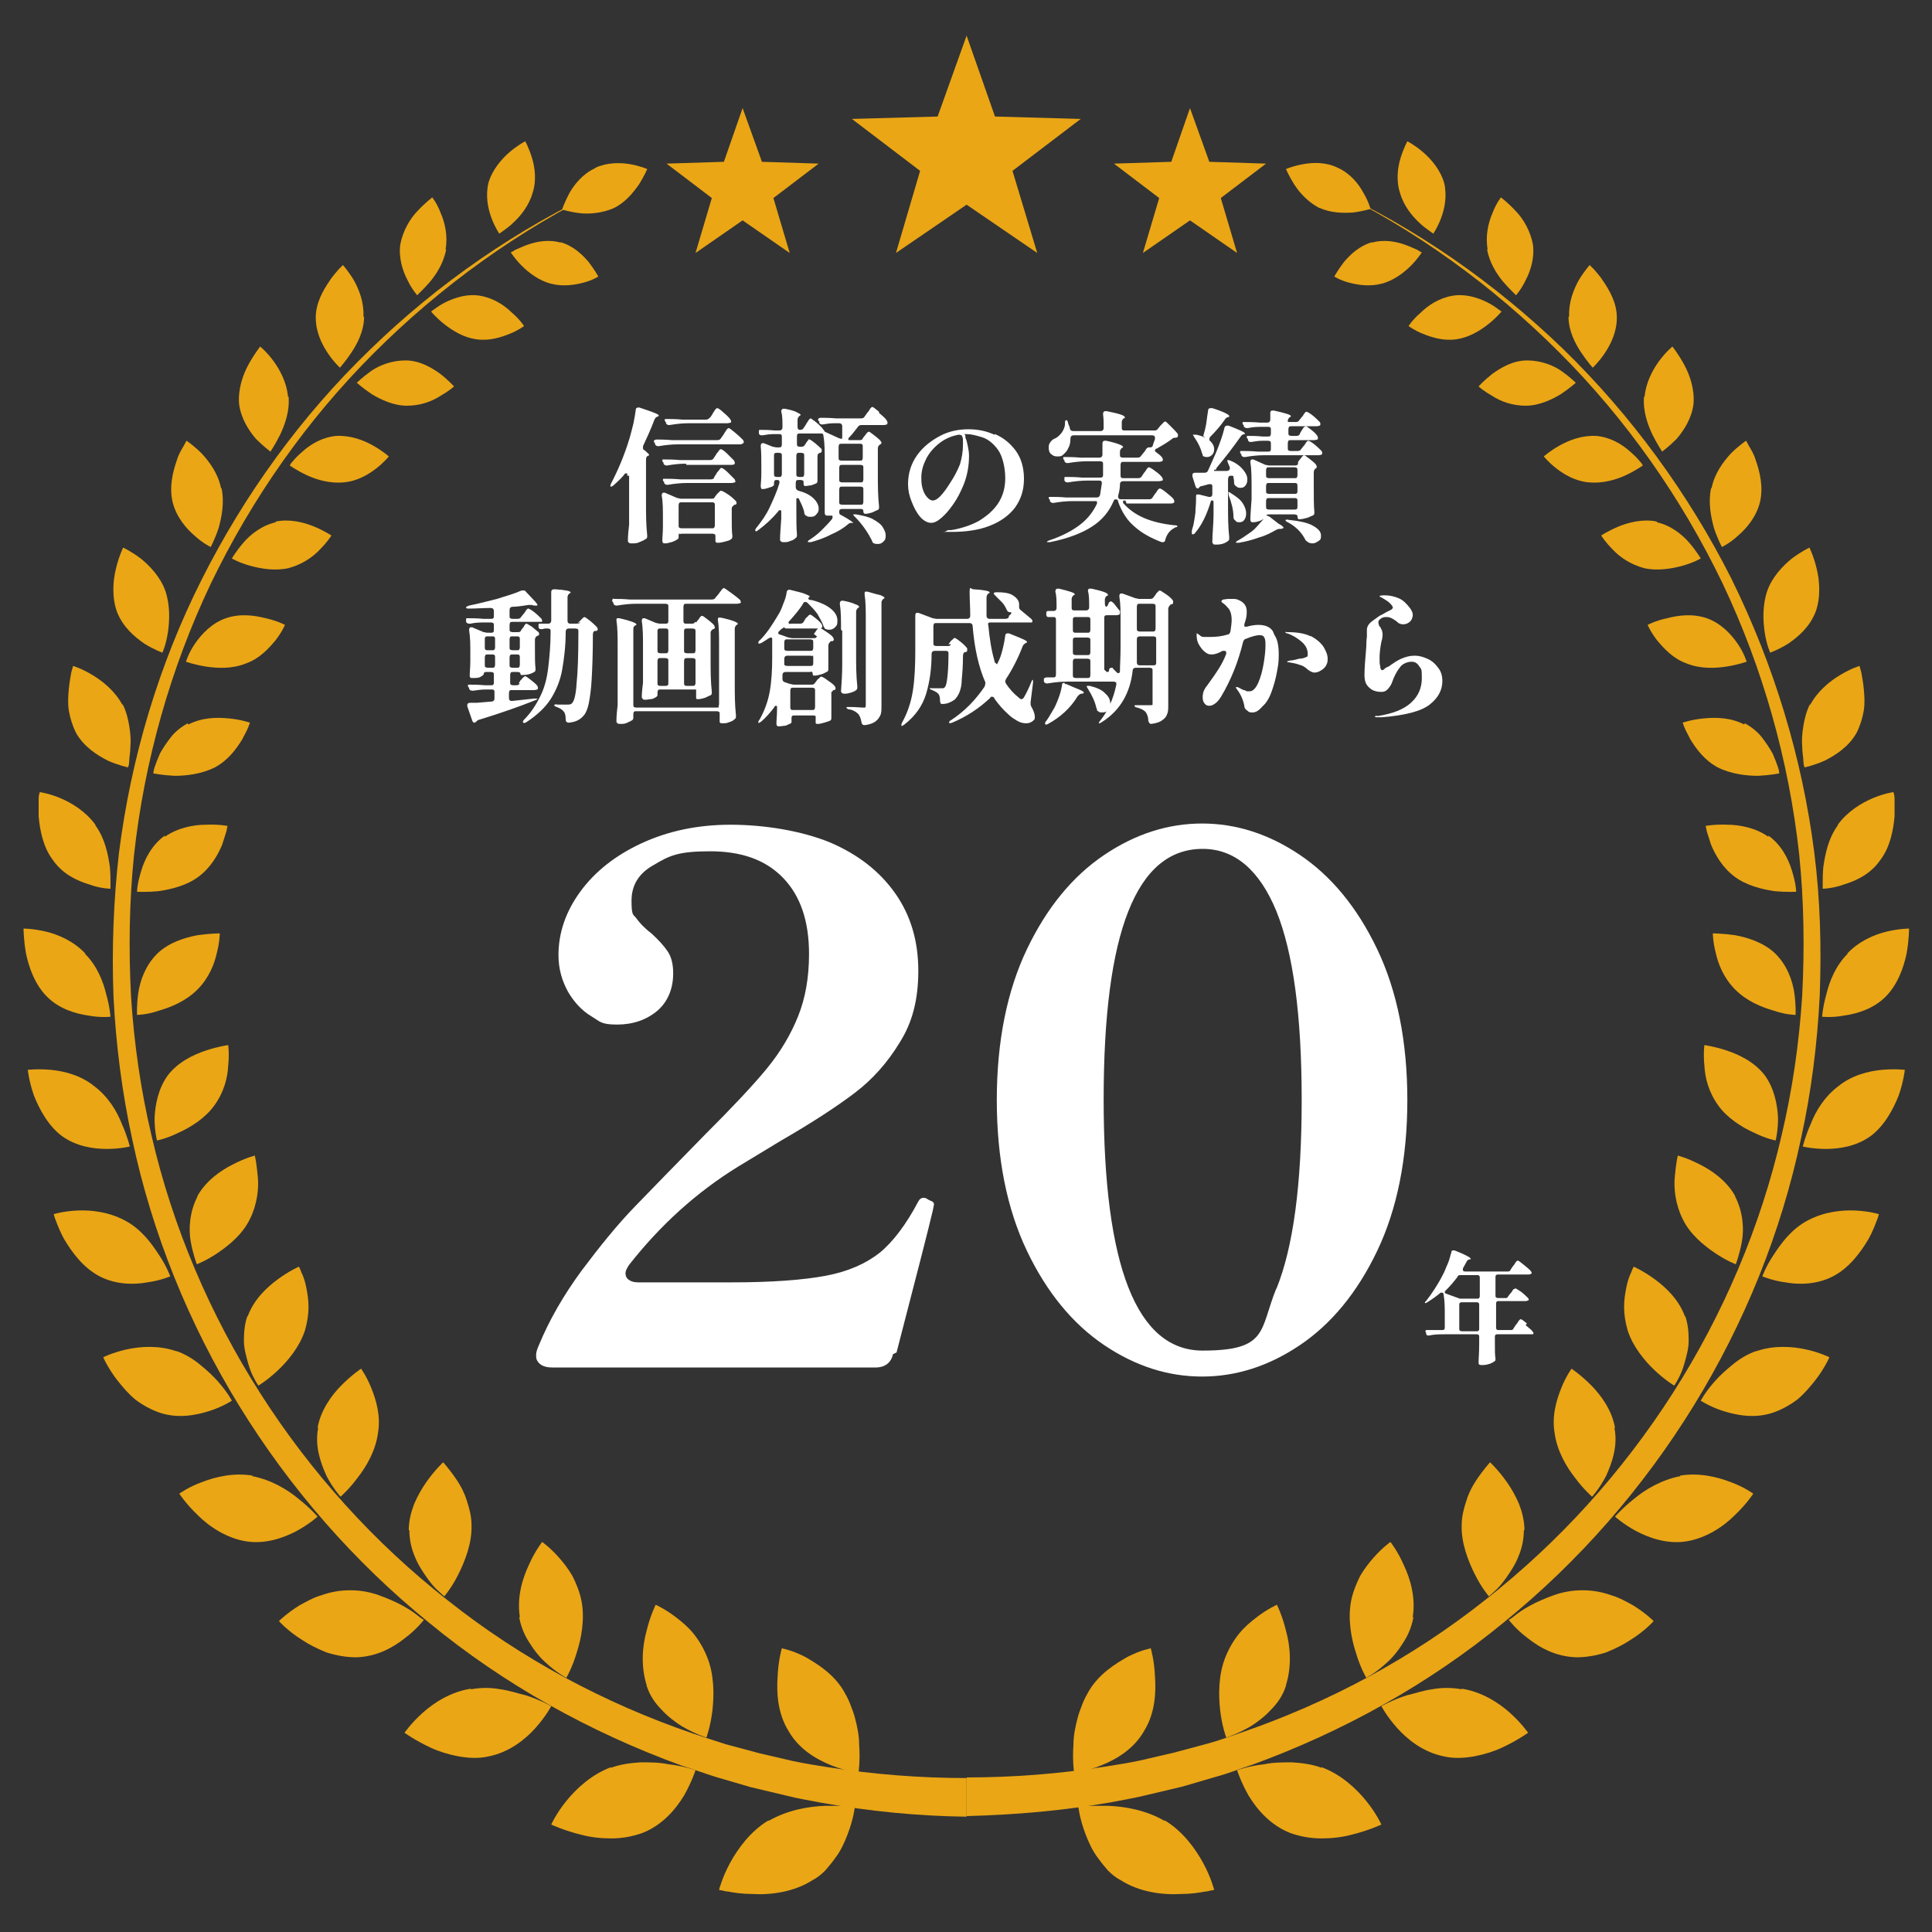 <?xml version="1.0" encoding="UTF-8"?>
<svg id="_レイヤー_1" data-name="レイヤー 1" xmlns="http://www.w3.org/2000/svg" version="1.1" viewBox="0 0 320 320">
  <rect x="0" y="0" width="320" height="320" fill="#333333" stroke="none"/>
  <defs>
    <style>
      .cls-1 {
        fill: #eaa615;
      }

      .cls-1, .cls-2 {
        stroke-width: 0px;
      }

      .cls-2 {
        fill: #fff;
      }
    </style>
  </defs>
  <g>
    <g>
      <g>
        <g>
          <path class="cls-1" d="M88.2,32c-.6,2.1-2,3.8-3.2,4.9-.6.6-1.2,1-1.6,1.3-.4.3-.7.5-.7.5,0,0-.7-1-1.3-2.6-.6-1.6-1-3.7-.5-5.8.6-2.1,2.1-3.9,3.5-5.1,1.4-1.2,2.6-1.8,2.6-1.8,0,0,.6,1.1,1.1,2.7.5,1.6.8,3.8.1,5.9Z"/>
          <path class="cls-1" d="M92.9,40.2c-2-.6-4.1-.2-5.7.4-.8.3-1.4.6-1.9.8-.4.3-.7.4-.7.4,0,0,.7,1.1,1.8,2.2,1.2,1.2,2.9,2.5,4.9,3,2,.5,3.9.2,5.4-.2,1.5-.4,2.4-1,2.4-1,0,0-.6-1.1-1.6-2.4-1.1-1.3-2.6-2.7-4.7-3.3Z"/>
        </g>
        <g>
          <path class="cls-1" d="M73.9,41.3c-.4,2.2-1.6,4.1-2.7,5.4-.6.7-1.1,1.2-1.5,1.6-.4.4-.6.6-.6.6,0,0-.9-1-1.6-2.5-.8-1.5-1.5-3.7-1.2-5.9.4-2.2,1.6-4.3,2.9-5.6,1.3-1.4,2.4-2.2,2.4-2.2,0,0,.8,1,1.4,2.6.7,1.6,1.2,3.8.8,6Z"/>
          <path class="cls-1" d="M79.6,49c-2.2-.4-4.2.3-5.7,1-.8.4-1.4.8-1.8,1.1-.4.3-.7.5-.7.5,0,0,.8,1,2.2,2.1,1.4,1.1,3.2,2.2,5.3,2.5,2.1.3,4-.3,5.5-.9,1.5-.6,2.4-1.3,2.4-1.3,0,0-.7-1.1-2-2.2-1.2-1.2-3-2.4-5.2-2.8Z"/>
        </g>
        <g>
          <path class="cls-1" d="M60.3,52.5c0,2.3-1.1,4.4-2.1,5.9-1,1.5-1.9,2.5-1.9,2.5,0,0-1-.9-2-2.4-1-1.5-2-3.5-2-5.9,0-2.4,1.2-4.5,2.3-6.1.5-.8,1.1-1.4,1.5-1.9.4-.4.7-.7.7-.7,0,0,.9,1,1.8,2.5.9,1.6,1.7,3.7,1.6,6Z"/>
          <path class="cls-1" d="M67.1,59.7c-2.2,0-4.3.8-5.7,1.8-1.4,1-2.3,1.9-2.3,1.9,0,0,1,.9,2.5,1.9,1.5.9,3.6,1.9,5.8,1.9,2.2,0,4.1-.7,5.5-1.6.7-.4,1.3-.8,1.7-1.1.4-.3.6-.5.6-.5,0,0-.9-1-2.3-2.1-1.4-1-3.4-2.2-5.7-2.2Z"/>
        </g>
        <g>
          <path class="cls-1" d="M47.8,65.7c.2,2.4-.6,4.6-1.4,6.3-.4.8-.8,1.5-1.1,2-.3.5-.5.8-.5.8,0,0-1.1-.8-2.4-2.1-1.2-1.4-2.5-3.4-2.8-5.8-.2-2.4.6-4.8,1.6-6.6,1-1.8,1.9-2.9,1.9-2.9,0,0,1.1.9,2.2,2.4,1.1,1.5,2.2,3.6,2.4,5.9Z"/>
          <path class="cls-1" d="M55.7,72.2c-2.3.2-4.3,1.4-5.6,2.6-.7.6-1.2,1.1-1.6,1.6-.4.4-.5.7-.5.7,0,0,1.1.8,2.8,1.6,1.7.8,3.9,1.4,6.1,1.2,2.3-.2,4.1-1.3,5.4-2.3,1.3-1,2.1-2,2.1-2,0,0-1-.9-2.6-1.8-1.6-.9-3.7-1.7-6-1.6Z"/>
        </g>
        <g>
          <path class="cls-1" d="M36.7,80.9c.5,2.4,0,4.8-.5,6.6-.6,1.8-1.3,3.1-1.3,3.1,0,0-1.3-.6-2.7-1.9-1.4-1.2-3-3.1-3.6-5.5-.6-2.5,0-5,.7-7,.3-1,.8-1.8,1.1-2.3.3-.6.5-.9.5-.9,0,0,1.2.8,2.5,2.1,1.3,1.4,2.7,3.3,3.2,5.7Z"/>
          <path class="cls-1" d="M45.7,86.5c-2.3.5-4.2,2-5.4,3.4-1.2,1.4-1.9,2.6-1.9,2.6,0,0,1.2.7,3,1.2,1.8.5,4.2.9,6.4.4,2.2-.6,4-1.8,5.2-3.1.6-.6,1.1-1.2,1.4-1.6.3-.4.5-.7.5-.7,0,0-1.2-.8-2.9-1.5-1.7-.7-4.1-1.3-6.4-.8Z"/>
        </g>
        <g>
          <path class="cls-1" d="M27.4,97.9c.8,2.4.7,4.9.4,6.9-.3,2-.9,3.3-.9,3.3,0,0-1.4-.5-3-1.5-1.6-1.1-3.5-2.7-4.5-5.2-.9-2.4-.7-5.2-.2-7.2.5-2.1,1.2-3.5,1.2-3.5,0,0,1.3.6,2.9,1.8,1.5,1.2,3.3,3.1,4.1,5.4Z"/>
          <path class="cls-1" d="M37.4,102.4c-2.3.8-4,2.6-5.1,4.2-1.1,1.6-1.5,3-1.5,3,0,0,1.4.5,3.3.8,1.9.3,4.4.4,6.6-.5,2.3-.8,3.8-2.5,4.9-3.8,1.1-1.4,1.6-2.6,1.6-2.6,0,0-1.3-.7-3.2-1.1-1.9-.5-4.3-.8-6.6,0Z"/>
        </g>
        <g>
          <path class="cls-1" d="M20.3,116.6c.6,1.2.9,2.4,1.1,3.6.2,1.2.3,2.4.2,3.4,0,1-.2,1.9-.2,2.5,0,.6-.2,1-.2,1,0,0-1.5-.3-3.3-1.1-1.8-.9-4-2.3-5.3-4.6-.6-1.2-1-2.5-1.2-3.7-.2-1.3-.1-2.5,0-3.6.1-1.1.3-2.1.4-2.7.2-.7.3-1.1.3-1.1,0,0,1.4.4,3.2,1.5,1.7,1,3.8,2.7,5,5Z"/>
          <path class="cls-1" d="M31.1,119.8c-1.1.6-2.1,1.4-2.8,2.3-.7.9-1.3,1.8-1.8,2.7-.4.9-.7,1.7-.9,2.3-.2.6-.2,1-.2,1,0,0,1.5.3,3.5.4,2,0,4.5-.3,6.7-1.4,2.2-1.2,3.5-3,4.5-4.6.4-.8.8-1.5,1-2,.2-.5.3-.8.3-.8,0,0-1.4-.5-3.4-.7-2-.2-4.5-.2-6.8,1Z"/>
        </g>
        <g>
          <path class="cls-1" d="M15.8,136.7c1.6,2.2,2.1,4.8,2.4,6.9.1,1,.1,2,.1,2.6,0,.7,0,1,0,1,0,0-1.6,0-3.5-.7-2-.6-4.4-1.7-6-4-1.7-2.2-2.2-5.1-2.4-7.3,0-1.1,0-2.1,0-2.9,0-.7.2-1.1.2-1.1,0,0,1.5.2,3.4,1,1.9.8,4.2,2.2,5.8,4.4Z"/>
          <path class="cls-1" d="M27.3,138.4c-2.1,1.5-3.3,3.8-3.9,5.8-.3,1-.5,1.8-.6,2.5-.1.6-.1,1-.1,1,0,0,1.5.1,3.6-.1,2-.3,4.6-.9,6.6-2.4,2-1.5,3.2-3.6,3.9-5.3.3-.9.5-1.6.7-2.2.1-.6.2-.9.2-.9,0,0-1.5-.3-3.6-.2-2,0-4.7.5-6.8,2Z"/>
        </g>
        <g>
          <path class="cls-1" d="M14.1,158c2,2,3,4.6,3.5,6.7.6,2.1.7,3.7.7,3.7,0,0-1.6.2-3.7-.2-2.1-.3-4.8-1.1-6.8-3.1-2-2-3-4.8-3.5-7.2-.4-2.3-.4-4.1-.4-4.1,0,0,1.6,0,3.7.5,2.1.5,4.6,1.6,6.5,3.6Z"/>
          <path class="cls-1" d="M26,158c-1.9,1.9-2.8,4.4-3.1,6.5-.3,2.1-.2,3.6-.2,3.6,0,0,1.6,0,3.6-.7,2.1-.6,4.5-1.6,6.4-3.5,1.9-1.9,2.8-4.2,3.2-6,.5-1.9.5-3.3.5-3.3,0,0-1.6,0-3.7.3-2.1.4-4.7,1.2-6.6,3Z"/>
        </g>
        <g>
          <path class="cls-1" d="M15.6,179.9c2.3,1.7,3.8,4.2,4.6,6.3.9,2,1.3,3.7,1.3,3.7,0,0-1.6.4-3.8.4-2.2,0-5-.4-7.4-2.1-2.3-1.7-3.8-4.5-4.7-6.8-.8-2.3-1-4.2-1-4.2,0,0,1.6-.2,3.8,0,2.2.2,5,.9,7.2,2.7Z"/>
          <path class="cls-1" d="M27.8,178.1c-1.6,2.2-2.1,4.9-2.2,7.1,0,2.2.4,3.7.4,3.7,0,0,1.6-.3,3.6-1.3,2-.9,4.4-2.4,5.9-4.5,1.6-2.2,2.2-4.6,2.3-6.6.2-2,0-3.4,0-3.4,0,0-1.6.2-3.7.9-2.1.7-4.6,1.9-6.3,4.1Z"/>
        </g>
        <g>
          <path class="cls-1" d="M20.6,202.1c2.7,1.4,4.4,3.7,5.7,5.7,1.3,1.9,1.9,3.6,1.9,3.6,0,0-1.6.7-3.8,1-2.2.4-5.2.4-7.9-1-2.7-1.4-4.6-4-5.9-6.2-.6-1.1-1-2.1-1.3-2.9-.3-.7-.4-1.2-.4-1.2,0,0,1.6-.5,3.9-.6,2.3-.1,5.1.2,7.8,1.6Z"/>
          <path class="cls-1" d="M32.7,198.2c-1.3,2.5-1.5,5.4-1.1,7.5.4,2.2,1,3.7,1,3.7,0,0,1.6-.6,3.5-1.9,1.9-1.3,4.1-3.1,5.3-5.6,1.2-2.4,1.5-5.1,1.3-7-.1-1-.2-1.9-.3-2.5-.1-.6-.2-1-.2-1,0,0-1.6.4-3.7,1.5-2,1-4.4,2.7-5.8,5.2Z"/>
        </g>
        <g>
          <path class="cls-1" d="M29.3,223.8c1.4.5,2.7,1.3,3.8,2.2,1.1.9,2.1,1.8,2.9,2.7.8.9,1.4,1.7,1.8,2.3.4.6.6,1,.6,1,0,0-1.5,1-3.7,1.7-2.2.7-5.2,1.3-8.2.3-1.5-.5-2.9-1.3-4.1-2.2-1.2-1-2.1-2.1-2.9-3.1-.8-1-1.4-2-1.8-2.7-.4-.7-.6-1.2-.6-1.2,0,0,1.6-.8,3.9-1.3,2.3-.5,5.3-.7,8.2.3Z"/>
          <path class="cls-1" d="M41,217.9c-.5,1.4-.6,2.8-.6,4.2,0,1.3.4,2.6.7,3.7.3,1.1.7,2,1.1,2.7.3.6.6,1,.6,1,0,0,1.5-.9,3.2-2.5,1.7-1.6,3.6-3.9,4.5-6.6.4-1.4.6-2.7.6-3.9,0-1.3-.2-2.4-.4-3.4-.2-1-.5-1.8-.8-2.4-.2-.6-.4-.9-.4-.9,0,0-1.6.7-3.5,2.1-1.9,1.4-4,3.4-5,6.2Z"/>
        </g>
        <g>
          <path class="cls-1" d="M41.8,244.5c3.1.6,5.8,2.2,7.7,3.8,1.9,1.5,3.1,2.9,3.1,2.9,0,0-1.3,1.2-3.5,2.4-2.1,1.1-5.1,2.2-8.3,1.7-3.2-.5-6.1-2.4-8-4.3-2-1.9-3.1-3.6-3.1-3.6,0,0,1.5-1.1,3.7-1.9,2.3-.9,5.3-1.6,8.4-1.1Z"/>
          <path class="cls-1" d="M52.7,236.5c-.6,3,.4,5.8,1.4,8,1.1,2.1,2.3,3.4,2.3,3.4,0,0,1.4-1.2,2.8-3.1,1.5-1.9,3-4.5,3.4-7.4.5-2.9-.3-5.5-1.1-7.5-.8-2-1.7-3.2-1.7-3.2,0,0-1.5,1-3.2,2.7-1.7,1.7-3.5,4.2-4,7.1Z"/>
        </g>
        <g>
          <path class="cls-1" d="M58.1,263.4c1.6,0,3.2.3,4.6.8,1.4.5,2.8,1.1,3.9,1.7,1.1.6,2,1.2,2.6,1.7.6.5,1,.7,1,.7,0,0-1.1,1.5-3.1,3-2,1.6-4.7,3.1-8.1,3.2-1.7,0-3.3-.3-4.9-.8-1.5-.6-2.9-1.3-4.1-2.1-2.4-1.5-3.8-3.1-3.8-3.1,0,0,1.3-1.3,3.4-2.6,1.1-.6,2.3-1.3,3.7-1.7,1.4-.5,3-.8,4.6-.8Z"/>
          <path class="cls-1" d="M67.8,253.4c0,1.5.3,3,.9,4.4.5,1.3,1.3,2.5,2,3.5.7,1,1.4,1.8,2,2.3.5.5.9.8.9.8,0,0,1.2-1.4,2.3-3.6,1.1-2.2,2.3-5.2,2.2-8.2,0-1.5-.4-2.9-.8-4.1-.4-1.3-1-2.4-1.6-3.3-1.2-1.8-2.3-3-2.3-3,0,0-1.4,1.3-2.8,3.3-.7,1-1.4,2.2-2,3.6-.5,1.3-.9,2.8-.9,4.4Z"/>
        </g>
        <g>
          <path class="cls-1" d="M78,279.8c1.7-.3,3.3-.3,4.9,0,1.5.2,2.9.7,4.2,1,2.5.8,4.2,1.8,4.2,1.8,0,0-.9,1.7-2.6,3.6-1.7,1.9-4.3,4-7.7,4.7-1.7.4-3.4.3-5.1,0-1.6-.3-3.2-.8-4.5-1.4-2.6-1.2-4.4-2.5-4.4-2.5,0,0,1.1-1.6,3-3.3,1.9-1.7,4.7-3.5,8-4Z"/>
          <path class="cls-1" d="M86,267.9c.3,1.6.9,3,1.7,4.2.8,1.3,1.7,2.4,2.6,3.2,1.8,1.7,3.5,2.6,3.5,2.6,0,0,1-1.7,1.7-4.1.8-2.4,1.4-5.7.8-8.7-.3-1.5-.9-2.9-1.5-4.1-.7-1.2-1.5-2.2-2.2-3-1.5-1.7-2.8-2.6-2.8-2.6,0,0-1.2,1.5-2.2,3.8-1.1,2.3-2,5.4-1.5,8.6Z"/>
        </g>
        <g>
          <path class="cls-1" d="M101.2,292.8c1.6-.6,3.3-.8,4.9-.9,1.6,0,3.1,0,4.5.3,2.7.3,4.6,1,4.6,1,0,0-.6,1.9-1.9,4.2-1.4,2.3-3.6,4.9-6.9,6.2-1.7.6-3.4.9-5.2.9-1.7,0-3.4-.2-4.9-.6-2.9-.7-5-1.7-5-1.7,0,0,.8-1.8,2.5-3.9,1.7-2.1,4.2-4.4,7.4-5.6Z"/>
          <path class="cls-1" d="M107.1,279.2c.5,1.6,1.4,2.9,2.5,4,1,1.1,2.2,2,3.3,2.7,2.2,1.3,4.1,1.9,4.1,1.9,0,0,.7-1.9,1-4.5.3-2.6.3-6-.9-8.9-.6-1.5-1.4-2.8-2.3-3.9-.9-1.1-1.9-1.9-2.8-2.6-1.8-1.4-3.4-2.1-3.4-2.1,0,0-.9,1.8-1.5,4.3-.7,2.5-1,5.8,0,9Z"/>
        </g>
        <g>
          <path class="cls-1" d="M127.3,301.6c3.1-1.8,6.6-2.4,9.4-2.5,1.4,0,2.6,0,3.5,0,.9,0,1.4.1,1.4.1,0,0-.2,2-1.2,4.6-.5,1.3-1.1,2.7-2.1,4-.5.7-1,1.3-1.6,2-.6.6-1.3,1.2-2.1,1.6-3.1,2-7,2.5-10.1,2.3-1.5,0-2.9-.2-3.9-.4-.5,0-.9-.2-1.1-.2-.3,0-.4-.1-.4-.1,0,0,.5-2,1.8-4.4,1.3-2.4,3.4-5.3,6.4-7.1Z"/>
          <path class="cls-1" d="M130.6,286.7c1.7,3,4.6,4.7,7.1,5.7,1.2.5,2.4.8,3.2,1,.8.2,1.3.2,1.3.2,0,0,.3-2,.1-4.7,0-1.4-.3-2.9-.7-4.4-.2-.8-.5-1.5-.8-2.3-.3-.8-.7-1.5-1.1-2.2-1.7-2.8-4.3-4.4-6.4-5.6-1-.5-2-.9-2.7-1.1-.7-.2-1.1-.3-1.1-.3,0,0-.6,2-.7,4.7-.2,2.7,0,6.1,1.8,9Z"/>
        </g>
      </g>
      <path class="cls-1" d="M98.5,27.9c-2,.9-3.4,2.7-4.2,4.1-.8,1.5-1.2,2.7-1.2,2.7,0,0,1.2.4,2.9.6,1.6.2,3.7,0,5.6-.8,1.9-.9,3.2-2.5,4.2-3.9.9-1.4,1.4-2.6,1.4-2.6,0,0-1.1-.5-2.8-.8-1.7-.3-3.9-.3-5.8.6Z"/>
    </g>
    <path class="cls-1" d="M160.1,300.9c-8.1-.1-16.1-.9-24-2.3-2-.4-4-.7-5.9-1.2l-5.9-1.4-5.8-1.7c-1.9-.6-3.8-1.3-5.7-1.9-15.1-5.5-29.3-13.4-41.7-23.6-24.9-20.2-42.6-48.9-49.2-80.1-1.7-7.8-2.7-15.7-3.1-23.6-.3-7.9,0-15.9.9-23.8,2-15.8,6.6-31.2,13.7-45.3,7.1-14.1,16.5-27.1,27.9-38.1,11.3-11,24.5-20.1,38.8-26.7-14.2,6.9-27.1,16.2-38.2,27.3-11.1,11.1-20.2,24.1-27,38.2-6.7,14.1-11,29.4-12.7,44.9-.8,7.8-.9,15.6-.5,23.4.5,7.8,1.6,15.5,3.4,23.1,7,30.3,24.7,57.9,49.1,77,12.1,9.6,25.9,17,40.5,22,1.8.6,3.6,1.2,5.5,1.8l5.6,1.5,5.6,1.3c1.9.4,3.8.7,5.7,1,7.6,1.2,15.3,1.8,23,1.8v6.6Z"/>
  </g>
  <g>
    <g>
      <g>
        <path class="cls-1" d="M227.2,40.2c2-.6,4.1-.2,5.7.4.8.3,1.4.6,1.9.8.4.3.7.4.7.4,0,0-.7,1.1-1.8,2.2-1.2,1.2-2.9,2.5-4.9,3-2,.5-3.9.2-5.4-.2-1.5-.4-2.4-1-2.4-1,0,0,.6-1.1,1.6-2.4,1.1-1.3,2.6-2.7,4.7-3.3Z"/>
        <path class="cls-1" d="M231.9,32c.6,2.1,2,3.8,3.2,4.9.6.6,1.2,1,1.6,1.3.4.3.7.5.7.5,0,0,.7-1,1.3-2.6.6-1.6,1-3.7.5-5.8-.6-2.1-2.1-3.9-3.5-5.1-1.4-1.2-2.6-1.8-2.6-1.8,0,0-.6,1.1-1.1,2.7-.5,1.6-.8,3.8-.1,5.9Z"/>
      </g>
      <g>
        <path class="cls-1" d="M240.5,49c2.2-.4,4.2.3,5.7,1,.8.4,1.4.8,1.8,1.1.4.3.7.5.7.5,0,0-.8,1-2.2,2.1-1.4,1.1-3.2,2.2-5.3,2.5-2.1.3-4-.3-5.5-.9-1.5-.6-2.4-1.3-2.4-1.3,0,0,.7-1.1,2-2.2,1.2-1.2,3-2.4,5.2-2.8Z"/>
        <path class="cls-1" d="M246.3,41.3c.4,2.2,1.6,4.1,2.7,5.4.6.7,1.1,1.2,1.5,1.6.4.4.6.6.6.6,0,0,.9-1,1.6-2.5.8-1.5,1.5-3.7,1.2-5.9-.4-2.2-1.6-4.3-2.9-5.6-1.3-1.4-2.4-2.2-2.4-2.2,0,0-.8,1-1.4,2.6-.7,1.6-1.2,3.8-.8,6Z"/>
      </g>
      <g>
        <path class="cls-1" d="M253,59.7c2.2,0,4.3.8,5.7,1.8,1.4,1,2.3,1.9,2.3,1.9,0,0-1,.9-2.5,1.9-1.5.9-3.6,1.9-5.8,1.9-2.2,0-4.1-.7-5.5-1.6-.7-.4-1.3-.8-1.7-1.1-.4-.3-.6-.5-.6-.5,0,0,.9-1,2.3-2.1,1.4-1,3.4-2.2,5.7-2.2Z"/>
        <path class="cls-1" d="M259.8,52.5c0,2.3,1.1,4.4,2.1,5.9,1,1.5,1.9,2.5,1.9,2.5,0,0,1-.9,2-2.4,1-1.5,2-3.5,2-5.9,0-2.4-1.2-4.5-2.3-6.1-.5-.8-1.1-1.4-1.5-1.9-.4-.4-.7-.7-.7-.7,0,0-.9,1-1.8,2.5-.9,1.6-1.7,3.7-1.6,6Z"/>
      </g>
      <g>
        <path class="cls-1" d="M264.4,72.2c2.3.2,4.3,1.4,5.6,2.6.7.6,1.2,1.1,1.6,1.6.4.4.5.7.5.7,0,0-1.1.8-2.8,1.6-1.7.8-3.9,1.4-6.1,1.2-2.3-.2-4.1-1.3-5.4-2.3-1.3-1-2.1-2-2.1-2,0,0,1-.9,2.6-1.8,1.6-.9,3.7-1.7,6-1.6Z"/>
        <path class="cls-1" d="M272.3,65.7c-.2,2.4.6,4.6,1.4,6.3.4.8.8,1.5,1.1,2,.3.5.5.8.5.8,0,0,1.1-.8,2.4-2.1,1.2-1.4,2.5-3.4,2.8-5.8.2-2.4-.6-4.8-1.6-6.6-1-1.8-1.9-2.9-1.9-2.9,0,0-1.1.9-2.2,2.4-1.1,1.5-2.2,3.6-2.4,5.9Z"/>
      </g>
      <g>
        <path class="cls-1" d="M274.4,86.5c2.3.5,4.2,2,5.4,3.4,1.2,1.4,1.9,2.6,1.9,2.6,0,0-1.2.7-3,1.2-1.8.5-4.2.9-6.4.4-2.2-.6-4-1.8-5.2-3.1-.6-.6-1.1-1.2-1.4-1.6-.3-.4-.5-.7-.5-.7,0,0,1.2-.8,2.9-1.5,1.7-.7,4.1-1.3,6.4-.8Z"/>
        <path class="cls-1" d="M283.4,80.9c-.5,2.4,0,4.8.5,6.6.6,1.8,1.3,3.1,1.3,3.1,0,0,1.3-.6,2.7-1.9,1.4-1.2,3-3.1,3.6-5.5.6-2.5,0-5-.7-7-.3-1-.8-1.8-1.1-2.3-.3-.6-.5-.9-.5-.9,0,0-1.2.8-2.5,2.1-1.3,1.4-2.7,3.3-3.2,5.7Z"/>
      </g>
      <g>
        <path class="cls-1" d="M282.7,102.4c2.3.8,4,2.6,5.1,4.2,1.1,1.6,1.5,3,1.5,3,0,0-1.4.5-3.3.8-1.9.3-4.4.4-6.6-.5-2.3-.8-3.8-2.5-4.9-3.8-1.1-1.4-1.6-2.6-1.6-2.6,0,0,1.3-.7,3.2-1.1,1.9-.5,4.3-.8,6.6,0Z"/>
        <path class="cls-1" d="M292.7,97.9c-.8,2.4-.7,4.9-.4,6.9.3,2,.9,3.3.9,3.3,0,0,1.4-.5,3-1.5,1.6-1.1,3.5-2.7,4.5-5.2.9-2.4.7-5.2.2-7.2-.5-2.1-1.2-3.5-1.2-3.5,0,0-1.3.6-2.9,1.8-1.5,1.2-3.3,3.1-4.1,5.4Z"/>
      </g>
      <g>
        <path class="cls-1" d="M289,119.8c1.1.6,2.1,1.4,2.8,2.3.7.9,1.3,1.8,1.8,2.7.4.9.7,1.7.9,2.3.2.6.2,1,.2,1,0,0-1.5.3-3.5.4-2,0-4.5-.3-6.7-1.4-2.2-1.2-3.5-3-4.5-4.6-.4-.8-.8-1.5-1-2-.2-.5-.3-.8-.3-.8,0,0,1.4-.5,3.4-.7,2-.2,4.5-.2,6.8,1Z"/>
        <path class="cls-1" d="M299.8,116.6c-.6,1.2-.9,2.4-1.1,3.6-.2,1.2-.3,2.4-.2,3.4,0,1,.2,1.9.2,2.5,0,.6.2,1,.2,1,0,0,1.5-.3,3.3-1.1,1.8-.9,4-2.3,5.3-4.6.6-1.2,1-2.5,1.2-3.7.2-1.3.1-2.5,0-3.6-.1-1.1-.3-2.1-.4-2.7-.2-.7-.3-1.1-.3-1.1,0,0-1.4.4-3.2,1.5-1.7,1-3.8,2.7-5,5Z"/>
      </g>
      <g>
        <path class="cls-1" d="M292.9,138.4c2.1,1.5,3.3,3.8,3.9,5.8.3,1,.5,1.8.6,2.5.1.6.1,1,.1,1,0,0-1.5.1-3.6-.1-2-.3-4.6-.9-6.6-2.4-2-1.5-3.2-3.6-3.9-5.3-.3-.9-.5-1.6-.7-2.2-.1-.6-.2-.9-.2-.9,0,0,1.5-.3,3.6-.2,2,0,4.7.5,6.8,2Z"/>
        <path class="cls-1" d="M304.4,136.7c-1.6,2.2-2.1,4.8-2.4,6.9-.1,1-.1,2-.1,2.6,0,.7,0,1,0,1,0,0,1.6,0,3.5-.7,2-.6,4.4-1.7,6-4,1.7-2.2,2.2-5.1,2.4-7.3,0-1.1,0-2.1,0-2.9,0-.7-.2-1.1-.2-1.1,0,0-1.5.2-3.4,1-1.9.8-4.2,2.2-5.8,4.4Z"/>
      </g>
      <g>
        <path class="cls-1" d="M294.1,158c1.9,1.9,2.8,4.4,3.1,6.5.3,2.1.2,3.6.2,3.6,0,0-1.6,0-3.6-.7-2.1-.6-4.5-1.6-6.4-3.5-1.9-1.9-2.8-4.2-3.2-6-.5-1.9-.5-3.3-.5-3.3,0,0,1.6,0,3.7.3,2.1.4,4.7,1.2,6.6,3Z"/>
        <path class="cls-1" d="M306,158c-2,2-3,4.6-3.5,6.7-.6,2.1-.7,3.7-.7,3.7,0,0,1.6.2,3.7-.2,2.1-.3,4.8-1.1,6.8-3.1,2-2,3-4.8,3.5-7.2.4-2.3.4-4.1.4-4.1,0,0-1.6,0-3.7.5-2.1.5-4.6,1.6-6.5,3.6Z"/>
      </g>
      <g>
        <path class="cls-1" d="M292.3,178.1c1.6,2.2,2.1,4.9,2.2,7.1,0,2.2-.4,3.7-.4,3.7,0,0-1.6-.3-3.6-1.3-2-.9-4.4-2.4-5.9-4.5-1.6-2.2-2.2-4.6-2.3-6.6-.2-2,0-3.4,0-3.4,0,0,1.6.2,3.7.9,2.1.7,4.6,1.9,6.3,4.1Z"/>
        <path class="cls-1" d="M304.5,179.9c-2.3,1.7-3.8,4.2-4.6,6.3-.9,2-1.3,3.7-1.3,3.7,0,0,1.6.4,3.8.4,2.2,0,5-.4,7.4-2.1,2.3-1.7,3.8-4.5,4.7-6.8.8-2.3,1-4.2,1-4.2,0,0-1.6-.2-3.8,0-2.2.2-5,.9-7.2,2.7Z"/>
      </g>
      <g>
        <path class="cls-1" d="M287.4,198.2c1.3,2.5,1.5,5.4,1.1,7.5-.4,2.2-1,3.7-1,3.7,0,0-1.6-.6-3.5-1.9-1.9-1.3-4.1-3.1-5.3-5.6-1.2-2.4-1.5-5.1-1.3-7,.1-1,.2-1.9.3-2.5.1-.6.2-1,.2-1,0,0,1.6.4,3.7,1.5,2,1,4.4,2.7,5.8,5.2Z"/>
        <path class="cls-1" d="M299.5,202.1c-2.7,1.4-4.4,3.7-5.7,5.7-1.3,1.9-1.9,3.6-1.9,3.6,0,0,1.6.7,3.8,1,2.2.4,5.2.4,7.9-1,2.7-1.4,4.6-4,5.9-6.2.6-1.1,1-2.1,1.3-2.9.3-.7.4-1.2.4-1.2,0,0-1.6-.5-3.9-.6-2.3-.1-5.1.2-7.8,1.6Z"/>
      </g>
      <g>
        <path class="cls-1" d="M279.1,217.9c.5,1.4.6,2.8.6,4.2,0,1.3-.4,2.6-.7,3.7-.3,1.1-.7,2-1.1,2.7-.3.6-.6,1-.6,1,0,0-1.5-.9-3.2-2.5-1.7-1.6-3.6-3.9-4.5-6.6-.4-1.4-.6-2.7-.6-3.9,0-1.3.2-2.4.4-3.4.2-1,.5-1.8.8-2.4.2-.6.4-.9.4-.9,0,0,1.6.7,3.5,2.1,1.9,1.4,4,3.4,5,6.2Z"/>
        <path class="cls-1" d="M290.8,223.8c-1.4.5-2.7,1.3-3.8,2.2-1.1.9-2.1,1.8-2.9,2.7-.8.9-1.4,1.7-1.8,2.3-.4.6-.6,1-.6,1,0,0,1.5,1,3.7,1.7,2.2.7,5.2,1.3,8.2.3,1.5-.5,2.9-1.3,4.1-2.2,1.2-1,2.1-2.1,2.9-3.1.8-1,1.4-2,1.8-2.7.4-.7.6-1.2.6-1.2,0,0-1.6-.8-3.9-1.3-2.3-.5-5.3-.7-8.2.3Z"/>
      </g>
      <g>
        <path class="cls-1" d="M267.4,236.5c.6,3-.4,5.8-1.4,8-1.1,2.1-2.3,3.4-2.3,3.4,0,0-1.4-1.2-2.8-3.1-1.5-1.9-3-4.5-3.4-7.4-.5-2.9.3-5.5,1.1-7.5.8-2,1.7-3.2,1.7-3.2,0,0,1.5,1,3.2,2.7,1.7,1.7,3.5,4.2,4,7.1Z"/>
        <path class="cls-1" d="M278.3,244.5c-3.1.6-5.8,2.2-7.7,3.8-1.9,1.5-3.1,2.9-3.1,2.9,0,0,1.3,1.2,3.5,2.4,2.1,1.1,5.1,2.2,8.3,1.7,3.2-.5,6.1-2.4,8-4.3,2-1.9,3.1-3.6,3.1-3.6,0,0-1.5-1.1-3.7-1.9-2.3-.9-5.3-1.6-8.4-1.1Z"/>
      </g>
      <g>
        <path class="cls-1" d="M252.4,253.4c0,1.5-.3,3-.9,4.4-.5,1.3-1.3,2.5-2,3.5-.7,1-1.4,1.8-2,2.3-.5.5-.9.8-.9.8,0,0-1.2-1.4-2.3-3.6-1.1-2.2-2.3-5.2-2.2-8.2,0-1.5.4-2.9.8-4.1.4-1.3,1-2.4,1.6-3.3,1.2-1.8,2.3-3,2.3-3,0,0,1.4,1.3,2.8,3.3.7,1,1.4,2.2,2,3.6.5,1.3.9,2.8.9,4.4Z"/>
        <path class="cls-1" d="M262,263.4c-1.6,0-3.2.3-4.6.8-1.4.5-2.8,1.1-3.9,1.7-1.1.6-2,1.2-2.6,1.7-.6.5-1,.7-1,.7,0,0,1.1,1.5,3.1,3,2,1.6,4.7,3.1,8.1,3.2,1.7,0,3.3-.3,4.9-.8,1.5-.6,2.9-1.3,4.1-2.1,2.4-1.5,3.8-3.1,3.8-3.1,0,0-1.3-1.3-3.4-2.6-1.1-.6-2.3-1.3-3.7-1.7-1.4-.5-3-.8-4.6-.8Z"/>
      </g>
      <g>
        <path class="cls-1" d="M234.1,267.9c-.3,1.6-.9,3-1.7,4.2-.8,1.3-1.7,2.4-2.6,3.2-1.8,1.7-3.5,2.6-3.5,2.6,0,0-1-1.7-1.7-4.1-.8-2.4-1.4-5.7-.8-8.7.3-1.5.9-2.9,1.5-4.1.7-1.2,1.5-2.2,2.2-3,1.5-1.7,2.8-2.6,2.8-2.6,0,0,1.2,1.5,2.2,3.8,1.1,2.3,2,5.4,1.5,8.6Z"/>
        <path class="cls-1" d="M242.1,279.8c-1.7-.3-3.3-.3-4.9,0-1.5.2-2.9.7-4.2,1-2.5.8-4.2,1.8-4.2,1.8,0,0,.9,1.7,2.6,3.6,1.7,1.9,4.3,4,7.7,4.7,1.7.4,3.4.3,5.1,0,1.6-.3,3.2-.8,4.5-1.4,2.6-1.2,4.4-2.5,4.4-2.5,0,0-1.1-1.6-3-3.3-1.9-1.7-4.7-3.5-8-4Z"/>
      </g>
      <g>
        <path class="cls-1" d="M213,279.2c-.5,1.6-1.4,2.9-2.5,4-1,1.1-2.2,2-3.3,2.7-2.2,1.3-4.1,1.9-4.1,1.9,0,0-.7-1.9-1-4.5-.3-2.6-.3-6,.9-8.9.6-1.5,1.4-2.8,2.3-3.9.9-1.1,1.9-1.9,2.8-2.6,1.8-1.4,3.4-2.1,3.4-2.1,0,0,.9,1.8,1.5,4.3.7,2.5,1,5.8,0,9Z"/>
        <path class="cls-1" d="M218.9,292.8c-1.6-.6-3.3-.8-4.9-.9-1.6,0-3.1,0-4.5.3-2.7.3-4.6,1-4.6,1,0,0,.6,1.9,1.9,4.2,1.4,2.3,3.6,4.9,6.9,6.2,1.7.6,3.4.9,5.2.9,1.7,0,3.4-.2,4.9-.6,2.9-.7,5-1.7,5-1.7,0,0-.8-1.8-2.5-3.9-1.7-2.1-4.2-4.4-7.4-5.6Z"/>
      </g>
      <g>
        <path class="cls-1" d="M189.5,286.7c-1.7,3-4.6,4.7-7.1,5.7-1.2.5-2.4.8-3.2,1-.8.2-1.3.2-1.3.2,0,0-.3-2-.1-4.7,0-1.4.3-2.9.7-4.4.2-.8.5-1.5.8-2.3.3-.8.7-1.5,1.1-2.2,1.7-2.8,4.3-4.4,6.4-5.6,1-.5,2-.9,2.7-1.1.7-.2,1.1-.3,1.1-.3,0,0,.6,2,.7,4.7.2,2.7,0,6.1-1.8,9Z"/>
        <path class="cls-1" d="M192.9,301.6c-3.1-1.8-6.6-2.4-9.4-2.5-1.4,0-2.6,0-3.5,0-.9,0-1.4.1-1.4.1,0,0,.2,2,1.2,4.6.5,1.3,1.1,2.7,2.1,4,.5.7,1,1.3,1.6,2,.6.6,1.3,1.2,2.1,1.6,3.1,2,7,2.5,10.1,2.3,1.5,0,2.9-.2,3.9-.4.5,0,.9-.2,1.1-.2.3,0,.4-.1.4-.1,0,0-.5-2-1.8-4.4-1.3-2.4-3.4-5.3-6.4-7.1Z"/>
      </g>
    </g>
    <path class="cls-1" d="M218.5,34.4c1.9.9,4,.9,5.6.8,1.6-.2,2.9-.6,2.9-.6,0,0-.3-1.2-1.2-2.7-.8-1.5-2.2-3.2-4.2-4.1-2-1-4.2-.9-5.8-.6-1.7.3-2.8.8-2.8.8,0,0,.5,1.2,1.4,2.6.9,1.4,2.3,2.9,4.2,3.9Z"/>
  </g>
  <path class="cls-1" d="M160.1,294.4c7.7,0,15.4-.6,23-1.8,1.9-.3,3.8-.6,5.7-1l5.6-1.3,5.6-1.5c1.9-.5,3.7-1.2,5.5-1.8,14.6-5,28.4-12.4,40.5-22,24.4-19.1,42.1-46.6,49.1-77,1.8-7.6,2.9-15.3,3.4-23.1.4-7.8.3-15.6-.5-23.4-1.7-15.5-6-30.8-12.7-44.9-6.8-14.1-15.9-27.1-27-38.2-11.1-11.1-24-20.5-38.2-27.3,14.3,6.6,27.4,15.7,38.8,26.7,11.3,11,20.8,24,27.9,38.1,7,14.2,11.7,29.6,13.7,45.3,1,7.9,1.2,15.8.9,23.8-.4,7.9-1.4,15.9-3.1,23.6-6.6,31.2-24.3,59.9-49.2,80.1-12.4,10.2-26.6,18.1-41.7,23.6-1.9.6-3.8,1.4-5.7,1.9l-5.8,1.7-5.9,1.4c-2,.5-3.9.8-5.9,1.2-7.9,1.4-16,2.1-24,2.3v-6.6Z"/>
  <g>
    <polygon class="cls-1" points="160.1 5.9 164.8 19.3 179 19.7 167.7 28.3 171.8 41.9 160.1 33.9 148.4 41.9 152.4 28.3 141.1 19.7 155.3 19.3 160.1 5.9"/>
    <polygon class="cls-1" points="197.1 17.9 200.3 26.8 209.7 27.1 202.2 32.8 204.9 41.9 197.1 36.5 189.3 41.9 192 32.8 184.5 27.1 194 26.8 197.1 17.9"/>
    <polygon class="cls-1" points="123 17.9 126.2 26.8 135.6 27.1 128.1 32.8 130.8 41.9 123 36.5 115.2 41.9 117.9 32.8 110.4 27.1 119.9 26.8 123 17.9"/>
  </g>
  <g>
    <path class="cls-2" d="M147.9,224.3c-.3,1.4-1.3,2.2-2.9,2.2h-53.5c-1.3,0-2.1-.4-2.5-1.1-.2-.3-.2-.6-.2-1,0-.5.2-1,.5-1.7,1.7-4.1,4-8.1,7-12.2,3-4,5.9-7.6,8.8-10.6,2.9-3,6.8-7,11.6-11.9,4.6-4.6,8-8.2,10.3-11,2.3-2.8,4-5.7,5.2-8.7,1.2-3,1.8-6.4,1.8-10.3,0-5.4-1.4-9.6-4.3-12.6-2.9-3-6.9-4.4-12.1-4.4s-6.7.7-9.2,2.2c-2.6,1.4-3.8,3.4-3.8,6s.3,2.2.8,2.9c.5.7,1.3,1.6,2.5,2.5,1.2,1.1,2.1,2.1,2.7,3,.6.9.9,2.1.9,3.6,0,2.6-.9,4.7-2.6,6.2-1.8,1.5-4,2.3-6.7,2.3s-2.8-.5-4.3-1.4c-1.5-.9-2.8-2.3-3.8-4-1-1.8-1.6-3.8-1.6-6.1,0-3.7,1.2-7.2,3.6-10.5,2.4-3.3,5.8-6,10.1-8,4.3-2,9.2-3.1,14.8-3.1s11.7,1,16.4,2.9c4.7,2,8.3,4.8,10.9,8.5,2.6,3.7,3.8,8,3.8,12.8s-1,8.6-3.1,11.9c-2,3.3-4.5,6.1-7.4,8.3-2.9,2.2-7,4.9-12.2,7.9l-7.1,4.3c-7,4.3-13,9.8-18.1,16.3-.4.6-.6,1-.6,1.4s.2.9.6,1.1c.4.3.9.4,1.6.4h15.4c6.7,0,11.9-.4,15.6-1.1,3.7-.7,6.6-2,8.9-3.8,2.2-1.8,4.4-4.7,6.4-8.5.2-.4.5-.6.8-.6s.4,0,.7.2c.3.2.6.3.8.4.2.1.3.3.3.5l-.2,1c-.6,2.6-2.6,10.4-6,23.5Z"/>
    <path class="cls-2" d="M182.9,222.8c-5.2-3.5-9.5-8.7-12.8-15.6-3.3-6.9-5-15.3-5-25s1.7-18.1,5-25c3.3-6.9,7.6-12.1,12.8-15.6,5.2-3.5,10.6-5.2,16.2-5.2s11,1.7,16.2,5.2c5.2,3.5,9.5,8.7,12.8,15.6,3.3,6.9,5,15.3,5,25s-1.7,18.1-5,25c-3.3,6.9-7.6,12.1-12.8,15.6-5.2,3.5-10.6,5.2-16.2,5.2s-11-1.7-16.2-5.2ZM211.4,213.5c2.8-6.9,4.2-17.3,4.2-31.3s-1.4-24.4-4.2-31.3c-2.8-6.8-6.9-10.3-12.2-10.3-11,0-16.4,13.8-16.4,41.5s5.5,41.6,16.4,41.6,9.4-3.4,12.2-10.3Z"/>
  </g>
  <path class="cls-2" d="M252.7,219.5c.6.5,1,.8,1.2,1.1,0,0,.1.2.1.2s0,.1-.1.2c-.1,0-.2,0-.4,0h-5.5c-.1,0-.2,0-.3.1s-.1.2-.1.3v1.1c0,1.1,0,2,.1,2.5h0c0,.3,0,.4-.2.5-.2.1-.4.3-.8.4-.3.1-.7.2-1.2.2s-.6-.1-.6-.4c0-.7.1-1.7.1-3v-1.3c0-.1,0-.2-.1-.3s-.2-.1-.3-.1h-5.3c-.8,0-1.7,0-2.6.2h-.1c-.2,0-.3,0-.4-.3v-.2c-.1,0-.1-.2-.1-.2s0-.1.1-.2c0,0,.2,0,.3,0,.4,0,1,0,1.7,0h.7c.1,0,.2,0,.3-.1s.1-.2.1-.3v-2c0-1.3,0-2.4-.2-3.5,0-.2-.1-.3-.3-.3s-.2,0-.3.1c-.6.5-1.3,1-2.1,1.5-.2.1-.3.2-.4.1s0,0,0,0c0,0,0-.2.2-.3,1-1.3,2-2.8,2.8-4.4.3-.5.5-1.2.8-1.8.3-.7.4-1.3.6-1.9,0-.2.1-.3.3-.3s.2,0,.2,0c1.8.7,2.7,1.2,2.7,1.4s0,0-.2.1h-.1c-.2.1-.3.2-.4.4-.2.4-.4.7-.6,1.1,0,0,0,.1,0,.2,0,.2.1.3.4.3h7c.2,0,.4,0,.5-.3l.4-.6c0,0,.2-.2.3-.4s.2-.3.3-.4.1-.1.2-.1c.1,0,.4.2,1,.7s1,.8,1.2,1.1c0,0,.1.2.1.2s0,.1-.1.2c-.1,0-.2.1-.4.1h-5.1c-.1,0-.2,0-.3.1s-.1.2-.1.3v3.1c0,.1,0,.2.1.3,0,0,.2.1.3.1h1.2c.2,0,.4,0,.5-.3l.4-.5c0,0,.2-.2.3-.4.1-.2.2-.3.3-.3s.1-.1.2-.1c.1,0,.4.2,1,.6.5.4.9.8,1.1,1,0,0,.1.1.1.2s0,.2-.1.2c-.1,0-.2.1-.4.1h-4.5c-.1,0-.2,0-.3.1s-.1.2-.1.3v4c0,.1,0,.2.1.3s.2.1.3.1h2c.2,0,.4,0,.5-.3l.4-.6c0,0,.2-.2.3-.4.1-.2.2-.3.3-.4,0,0,.1-.1.2-.1.1,0,.4.2,1,.7ZM242.2,215.1h2.5c.1,0,.2,0,.3-.1,0,0,.1-.2.1-.3v-3.1c0-.1,0-.2-.1-.3s-.2-.1-.3-.1h-2.8c-.2,0-.4,0-.5.3-.6.8-1.2,1.5-1.9,2.2-.1.1-.2.2-.2.3s0,.2.3.3l2.2.8c.2,0,.4,0,.5,0ZM241.8,220.4c0,0,.2.1.3.1h2.5c.1,0,.2,0,.3-.1s.1-.2.1-.3v-4c0-.1,0-.2-.1-.3s-.2-.1-.3-.1h-2.5c-.1,0-.2,0-.3.1s-.1.2-.1.3v4c0,.1,0,.2.1.3Z"/>
  <g>
    <path class="cls-2" d="M103.9,78.8c0-.1,0-.2,0-.3s-.1-.1-.2-.1-.2,0-.3.2c-.4.5-1,1.1-1.8,1.8-.1.1-.3.2-.4.2s-.1,0-.1-.1,0-.2.1-.4c1.1-2.1,2.2-4.6,3.1-7.6.2-.7.4-1.5.6-2.3.2-.9.3-1.6.4-2.3,0-.3.2-.4.4-.4s.1,0,.2,0c2.1.7,3.2,1.1,3.2,1.3s0,.1-.2.2h0c-.3.1-.4.3-.5.5-.6,1.6-1.3,3.1-1.9,4.4,0,0,0,.2,0,.3s0,.3.3.4c.4.4.7.6.7.7s0,.2-.2.2c-.2.1-.3.3-.3.6v7.3c0,1.7,0,3.5.2,5.3h0c0,.3,0,.5-.3.6-.2.2-.6.3-1,.5s-.8.2-1.2.2-.4,0-.5-.1c-.1,0-.2-.2-.2-.3,0-.9.1-1.9.2-2.7,0-.9,0-2.1,0-3.5v-4.6ZM112.3,73.6c-1,0-2,.1-3.2.3h-.1c-.2,0-.4-.1-.5-.3v-.2c-.1,0-.2-.2-.2-.3,0-.2.2-.3.5-.3.5,0,1.4,0,2.5.1h7.5c.3,0,.5-.1.6-.3l.5-.7c0-.1.2-.3.3-.5s.2-.3.3-.4c0,0,.2-.1.2-.1.1,0,.5.3,1.1.8.6.5,1,.9,1.3,1.2,0,.1.1.2.1.3s0,.1-.1.2c-.1.1-.3.2-.5.2h-10.2ZM112.5,88.3c0,0-.1.2-.1.4v.4c0,0-.1.2-.3.3-.2.1-.5.3-.9.4s-.7.2-1,.2-.3,0-.4-.1c0,0-.1-.2-.1-.3,0-.6.1-1.4.1-2.4v-1.4c0-1.4,0-2.7-.2-3.7h0c0-.3.1-.5.3-.5s.1,0,.2,0l2.1.9c.2,0,.4.1.6.1h5c.3,0,.5,0,.6-.3l.3-.4c0,0,.2-.2.3-.3.1-.1.2-.2.3-.3,0,0,.1,0,.2,0,.1,0,.5.2,1.1.6.6.4,1,.8,1.3,1.1,0,0,.1.2.1.3s0,.2-.2.3h-.2c-.1.2-.3.3-.3.3,0,0-.1.2-.1.3v1.4c0,1.4,0,2.4.1,3.1h0c0,.3,0,.5-.2.6-.2.2-.6.3-1,.4-.4.1-.8.2-1.1.2s-.4,0-.5-.2c0,0,0-.1,0-.2s0-.2,0-.3v-.3s0,0,0,0c0-.2,0-.3-.1-.4,0,0-.2-.1-.4-.1h-5c-.2,0-.3,0-.4.1ZM113.6,76.8c-1,0-2,.1-3.1.3h-.1c-.2,0-.4-.1-.5-.3v-.2c-.1,0-.2-.2-.2-.3s0-.2.1-.2.2,0,.3,0c.5,0,1.4,0,2.5.1h5c.3,0,.5-.1.6-.3l.4-.6c0-.1.2-.3.3-.4.1-.2.2-.3.3-.4s.1-.1.2-.1c.1,0,.5.2,1,.7.5.5.9.9,1.2,1.2,0,.1.1.2.1.3s0,.1,0,.2c0,.1-.3.2-.5.2h-7.5ZM118.3,79l.4-.6c0-.1.2-.3.3-.4s.2-.3.3-.4c0,0,.1-.1.2-.1.1,0,.5.2,1,.7.5.5.9.9,1.2,1.2,0,.1.1.2.1.3s0,.2-.1.2c-.1,0-.3.1-.5.1h-7.4c-1,0-2,.1-3.2.3h-.1c-.2,0-.4-.1-.5-.3v-.2c-.1,0-.2-.2-.2-.3s0-.2.1-.2c0,0,.2,0,.3,0,.5,0,1.4,0,2.5.1h5c.3,0,.5-.1.6-.3ZM117.6,69.2l.4-.6c0-.1.2-.3.3-.5s.2-.3.3-.4c0,0,.1-.1.2-.1.1,0,.5.2,1,.7.6.5,1,.9,1.2,1.2,0,.1.1.2.1.3s0,.2-.1.2c-.1,0-.3.1-.5.1h-6.4c-1,0-2,.1-3.2.3h-.1c-.2,0-.4-.1-.5-.3v-.2c-.1,0-.2-.2-.2-.3s0-.2.1-.2c0,0,.2,0,.3,0,.5,0,1.4,0,2.5.1h3.9c.3,0,.5-.1.6-.3ZM112.5,83.3c0,0-.1.2-.1.4v3.3c0,.2,0,.3.1.4,0,0,.2.1.4.1h5c.2,0,.3,0,.4-.1,0,0,.1-.2.1-.4v-3.3c0-.2,0-.3-.1-.4s-.2-.1-.4-.1h-5c-.2,0-.3,0-.4.1Z"/>
    <path class="cls-2" d="M145.6,68.4c.6.5,1.1.9,1.3,1.3,0,0,.1.2.1.3s0,.2-.1.3c-.1,0-.3.1-.5.1h-3.7c-.3,0-.5.1-.6.3-.5.6-.9,1.2-1.4,1.7-.1.1-.2.2-.2.3s0,.1.1.2c0,0,.2,0,.3,0h1.4c.3,0,.5,0,.6-.3l.3-.4c0,0,.2-.2.3-.4.2-.2.3-.3.4-.3s.4.2.9.6c.5.4.9.7,1.1,1,0,0,.1.2.1.2,0,.1,0,.2-.2.3h0c-.1.1-.3.2-.3.3,0,0-.1.2-.1.3v4.4c0,1.7,0,3.5.2,5.3h0c0,.3,0,.5-.3.6-.3.1-.6.3-.9.4-.4.1-.7.2-1,.2s-.2,0-.3-.1-.1-.2-.1-.3,0-.2-.1-.3-.2-.1-.4-.1h-3c-.3,0-.5.1-.5.4h0c0,.3,0,.5.3.6,1.3.7,2,1.2,2,1.3s0,0-.2,0h0c-.2,0-.4,0-.6.2-.7.6-1.6,1.2-2.8,1.7-1.1.6-2.3,1-3.4,1.3h-.3c0,0-.2,0-.2,0h0c0-.2.1-.3.3-.4.6-.4,1.3-.9,1.9-1.5.6-.6,1.2-1.2,1.7-1.8.2-.2.2-.4.2-.5s0-.2-.2-.2c-.2,0-.4,0-.7,0s-.4-.2-.4-.5v-8.5c0-1.6,0-3-.2-4.1,0-.3-.1-.5-.3-.5h-.2s-3.4,0-3.4,0c-.2,0-.3,0-.4.1s-.1.2-.1.4v1.2c0,.2,0,.3.1.4,0,0,.2.1.4.1h.2c.3,0,.5-.1.6-.3l.2-.3c0,0,.1-.2.2-.3s.2-.2.2-.3.1,0,.2,0c.1,0,.4.2.9.6.5.4.8.7,1.1,1,0,0,0,.2,0,.3s0,.2-.2.3c0,0-.1,0-.1,0-.3.1-.4.3-.4.6v2.4c0,.3,0,.8,0,1.5h0c0,.3,0,.5-.3.6-.2.1-.5.2-.8.3-.3,0-.6.1-.9.1s-.3-.2-.3-.5,0-.3-.1-.4c0,0-.2-.1-.4-.1h-.3c-.2,0-.3,0-.4.1,0,0-.1.2-.1.4v.7c0,.3.2.5.5.6,1.2.3,2,.8,2.5,1.3.5.5.8,1.1.8,1.6s-.1.7-.4,1c-.2.3-.5.4-.9.4s-.5,0-.8-.2c-.2-.1-.3-.3-.3-.6-.1-.5-.4-1.2-.8-2,0-.2-.2-.3-.3-.3s-.1,0-.2.1c0,0,0,.2,0,.3v1.2c0,2,0,3.4.1,4.4h0c0,.3,0,.5-.2.6-.2.2-.5.4-.9.5-.4.2-.7.2-1,.2s-.4,0-.5-.1c-.1,0-.2-.2-.2-.3,0-.9.1-2,.2-3.5v-1c0-.1,0-.2,0-.3,0,0-.1-.1-.2-.1s-.2,0-.3.2c-1,1.2-2.1,2.2-3.3,3.1-.3.2-.4.3-.5.1,0,0,0,0,0-.1,0,0,0-.2.2-.4.8-1,1.6-2.1,2.2-3.4.6-1.3,1.2-2.6,1.6-4,0-.1,0-.2,0-.2,0-.2-.1-.3-.4-.3h0c-.2,0-.3,0-.4.1,0,0-.1.2-.1.4v.3c0,.1-.2.3-.6.4s-.8.3-1.2.3-.3,0-.3-.1c0,0-.1-.2-.1-.3,0-.5.1-1.2.1-2.1v-1.3c0-1.2,0-2.3-.1-3.3h0c0-.3.1-.5.3-.5s.2,0,.2,0l1.5.6c.2,0,.4.1.6.1h.4c.2,0,.3,0,.4-.1,0,0,.1-.2.1-.4v-1.2c0-.2,0-.3-.1-.4s-.2-.1-.4-.1h-.8c-.7,0-1.3.1-1.9.2h-.1c-.2,0-.4,0-.5-.3h0c0-.2,0-.3,0-.4s0-.2.1-.2c0,0,.2,0,.3,0,.5,0,1.2,0,2.2.1h.8c.3,0,.5-.2.5-.5,0-1.1,0-2-.2-2.6h0c0-.3.1-.5.4-.5s.1,0,.2,0c1,.2,1.7.4,2,.6.4.2.6.3.6.4s0,.1-.2.2h0c-.2.2-.3.4-.3.6v1.2c0,.3.1.5.4.5s.5-.1.6-.3l.4-.6c0-.1.2-.3.3-.5.1-.2.2-.3.3-.4,0,0,.1-.1.2-.1,0,0,.3.2.7.5.4.3.8.7,1.1,1,.3.4.5.6.5.7h0c0,0,2.4,1.1,2.4,1.1.2,0,.3.1.4.1s.1-.2.1-.5v-1.6c0,0,0,0,0,0,0-.3-.2-.5-.5-.5h-.8c-.7,0-1.3.1-1.9.2h-.1c-.2,0-.4,0-.5-.3v-.2c-.1,0-.2-.2-.2-.3,0-.2.2-.3.5-.3.5,0,1.4,0,2.5.1h4.1c.3,0,.5-.1.6-.3l.5-.7c0,0,.2-.2.3-.4.1-.2.2-.3.3-.4s.2-.1.2-.1c.1,0,.5.3,1.1.8ZM128.3,78.9c0,0,.2.1.4.1h.3c.2,0,.3,0,.4-.1,0,0,.1-.2.1-.4v-3c0-.2,0-.3-.1-.4,0,0-.2-.1-.4-.1h-.3c-.2,0-.3,0-.4.1s-.1.2-.1.4v3c0,.2,0,.3.1.4ZM133.1,78.9c0,0,.1-.2.1-.4v-3c0-.2,0-.3-.1-.4,0,0-.2-.1-.4-.1h-.3c-.2,0-.3,0-.4.1,0,0-.1.2-.1.4v3c0,.2,0,.3.1.4,0,0,.2.1.4.1h.3c.2,0,.3,0,.4-.1ZM142.8,76.2c0,0,.1-.2.1-.4v-1.8c0-.2,0-.3-.1-.4s-.2-.1-.4-.1h-3c-.2,0-.3,0-.4.1,0,0-.1.2-.1.4v1.8c0,.2,0,.3.1.4,0,0,.2.1.4.1h3c.2,0,.3,0,.4-.1ZM139.1,79.8c0,0,.2.1.4.1h3c.2,0,.3,0,.4-.1,0,0,.1-.2.1-.4v-1.9c0-.2,0-.3-.1-.4,0,0-.2-.1-.4-.1h-3c-.2,0-.3,0-.4.1,0,0-.1.2-.1.4v1.9c0,.2,0,.3.1.4ZM139.1,83.5c0,0,.2.1.4.1h3c.2,0,.3,0,.4-.1,0,0,.1-.2.1-.4v-2c0-.2,0-.3-.1-.4,0,0-.2-.1-.4-.1h-3c-.2,0-.3,0-.4.1,0,0-.1.2-.1.4v2c0,.2,0,.3.1.4ZM141.4,85.4c0,0-.1-.2-.1-.2s0,0,.1,0c0,0,.2,0,.4,0,1.1.2,2.1.4,2.8.8.7.4,1.3.8,1.6,1.3.3.5.5.9.5,1.4s-.1.8-.4,1c-.2.3-.6.4-.9.4s-.4,0-.6-.1c-.2,0-.3-.2-.4-.5-.3-.6-.7-1.3-1.2-2-.5-.7-1-1.3-1.6-1.9,0,0,0,0-.2-.2Z"/>
    <path class="cls-2" d="M164.8,71.9c1.4.6,2.5,1.5,3.4,2.7.9,1.2,1.4,2.8,1.4,4.7s-.5,3.4-1.5,4.8c-1,1.3-2.4,2.3-4.2,3-1.8.7-3.9,1-6.3,1s-.9,0-.9-.1.1-.1.4-.2c.3,0,.4,0,.5,0,1.7-.3,3.2-.8,4.5-1.5,1.3-.8,2.4-1.7,3.2-2.9.8-1.2,1.2-2.6,1.2-4.2s-.4-3.6-1.2-4.7-1.7-1.8-2.7-2.1-1.8-.5-2.5-.5-.2,0-.2.3,0,.2,0,.3c.2.4.3.9.4,1.4.1.5.2,1,.2,1.6,0,1.7-.3,3.3-.9,4.8-.5,1.2-1,2.2-1.7,3.2-.7,1-1.3,1.7-2,2.3-.7.6-1.2.8-1.7.8s-1.2-.3-1.8-1c-.6-.7-1-1.5-1.4-2.5-.4-1-.6-1.9-.6-2.9,0-1.8.5-3.4,1.5-4.8,1-1.4,2.3-2.4,3.8-3.2s3.1-1.1,4.7-1.1,3,.3,4.3.9ZM159.4,72.4c0-.3-.3-.4-.6-.4-1.2.2-2.3.7-3.2,1.4-.9.7-1.7,1.6-2.2,2.6-.5,1-.8,2-.8,3.1s.1,1.5.3,2.1c.2.6.5,1,.8,1.3.3.3.6.4.8.4.7,0,1.6-.9,2.8-2.8.8-1.2,1.3-2.2,1.7-3.2.3-1,.5-2.1.5-3.3s0-.9-.1-1.2Z"/>
    <path class="cls-2" d="M186.4,82.9c-.1,0-.2,0-.3,0,0,0-.1.1-.1.2s0,.2.1.3c.9,1,2,1.8,3.4,2.4,1.4.6,3.1,1,5,1.2.3,0,.5,0,.5.2s0,0-.1.1c0,0-.2,0-.3.1-.8.4-1.3,1-1.6,2,0,.3-.2.4-.4.4h-.2c-1.8-.7-3.3-1.5-4.5-2.6-1.2-1-2.1-2.4-2.7-4.1,0-.3-.2-.4-.4-.4s-.3.1-.4.4c-.7,1.6-1.8,3-3.5,4.1-1.7,1.1-4,2-7,2.6-.2,0-.3,0-.3,0-.1,0-.2,0-.2,0h0c0-.1.1-.2.4-.3,2.1-.7,3.8-1.6,5.1-2.6,1.3-1,2.2-2.2,2.8-3.5,0,0,0-.2,0-.2,0,0,0-.2-.1-.2s-.2,0-.3,0h-3.6c-1,0-2.1.1-3.2.3h-.1c-.2,0-.4-.1-.5-.3v-.2c-.2-.2-.2-.3-.2-.3,0,0,0-.2.1-.2,0,0,.2,0,.3,0,.5,0,1.4,0,2.5.1h5c.3,0,.5-.1.6-.4.1-.6.2-1.3.3-1.9h0c0-.2,0-.3-.1-.4s-.2-.1-.3-.1h-2c-1,0-2,.1-3.2.3h-.1c-.2,0-.4-.1-.5-.3h0c0-.2,0-.3,0-.4s0-.2.1-.2c0,0,.2,0,.3,0,.5,0,1.4,0,2.5.1h3c.2,0,.3,0,.4-.1s.1-.2.1-.4v-1.7c0-.2,0-.3-.1-.4,0,0-.2-.1-.4-.1h-2.1c-1,0-2,.1-3.2.3h-.1c-.2,0-.4-.1-.5-.3v-.2c-.1,0-.2-.2-.2-.3s0-.2.1-.2.2,0,.3,0c.5,0,1.4,0,2.5.1h3.1c.3,0,.5-.2.5-.5,0-.9,0-1.5,0-1.8h0c0-.3.1-.5.4-.5s.1,0,.2,0c1.9.4,2.8.8,2.8,1s0,.1-.2.2h0c-.2.2-.3.4-.3.6v.5c0,.2,0,.3.1.4,0,0,.2.1.4.1h2.4c.3,0,.5-.1.6-.3l.4-.5c0,0,.2-.2.3-.4.1-.2.2-.3.3-.4,0,0,.2-.1.2-.1h.2c.2,0,.4,0,.5-.2.2-.7.4-1.1.4-1.2,0,0,0-.1,0-.2,0-.3-.2-.4-.5-.4h-13c-.3,0-.5.2-.5.5,0,.7-.1,1.2-.4,1.7-.2.5-.6.8-.9,1.1-.3.2-.5.2-.9.2s-.7-.1-1-.4c-.3-.2-.4-.6-.4-1.1s.1-.6.3-.9c.2-.3.5-.5.8-.6.4-.2.8-.6,1.1-1,.3-.5.5-.9.5-1.5,0-.3,0-.5.2-.5s.2.1.3.4c0,.2.2.5.3.9,0,.3.2.5.6.5h4.5c.3,0,.5-.2.5-.5,0-.8,0-1.6-.1-2.3h0c0-.3.1-.5.4-.5s.1,0,.2,0c2,.4,3,.7,3,1s0,.1-.2.2h0c-.2.2-.3.4-.3.6v.9c0,.2,0,.3.1.4s.2.1.4.1h4.9c.2,0,.4,0,.6-.3l.4-.5c0,0,.2-.2.3-.3.1-.1.2-.2.3-.3,0,0,.2-.1.2-.1.1,0,.4.3.9.8.5.5.9.9,1.2,1.3,0,0,0,.2,0,.3,0,.1,0,.2-.3.3h-.2c-.3,0-.5.2-.6.3-.7.5-1.5,1-2.4,1.5-.2,0-.3.2-.3.3s0,.2.2.3c.4.3.8.6,1,.9,0,0,.1.2.1.3s0,.2-.1.3c-.1,0-.3.1-.5.1h-5.9c-.2,0-.3,0-.4.1,0,0-.1.2-.1.4v1.7c0,.2,0,.3.1.4s.2.1.4.1h2.4c.3,0,.5-.1.6-.3l.4-.6c0,0,.2-.2.3-.4.1-.2.2-.3.3-.4s.1-.1.2-.1c.1,0,.5.2,1,.6.6.4,1,.8,1.2,1.1,0,0,.1.2.1.3s0,.2-.1.2c-.1,0-.3.1-.5.1h-6c-.3,0-.5.2-.5.5,0,.6-.1,1.2-.3,1.9,0,0,0,0,0,.2,0,.3.2.4.5.4h4.6c.3,0,.5-.1.6-.3l.4-.6c0,0,.2-.2.3-.4.1-.2.2-.3.3-.4,0,0,.2-.1.2-.1.1,0,.5.2,1.1.7s1,.8,1.2,1.1c0,0,.1.2.1.3s0,.1,0,.2c-.1.1-.3.2-.5.2h-7.4Z"/>
    <path class="cls-2" d="M201.1,77.8c0,0,0,.1,0,.2,0,0,.2,0,.3,0,.4,0,1,0,1.8,0,.3,0,.5-.2.5-.4s0-.1,0-.2l-.3-.7c-.1-.3-.2-.5,0-.5,0,0,0,0,0,0s.2,0,.4.1c1,.4,1.7,1,2.1,1.5.5.6.7,1.1.7,1.6s-.1.7-.3,1c-.2.3-.5.4-.8.4s-.5,0-.8-.3c-.2-.1-.3-.3-.3-.6,0-.2,0-.4-.1-.8,0-.2,0-.3-.2-.3,0,0-.2,0-.3,0-.3,0-.4.3-.4.6v4.3c0,1.7,0,3.5.2,5.3h0c0,.3,0,.5-.2.6-.5.4-1.1.6-1.9.6s-.4,0-.5-.1c-.1,0-.2-.2-.2-.3,0-1.5.2-3,.2-4.5v-1.9c0-.4,0-.5-.2-.5,0,0-.1,0-.2,0-.7,2.3-1.5,4-2.6,5.3-.1.2-.3.3-.4.3s-.2,0-.2-.2,0-.2,0-.3c0-.3.2-.7.3-1.2.1-.5.2-1.2.3-1.9,0-.7.1-1.4.1-2v-.6h0c0-.2,0-.3.1-.4,0,0,.2,0,.4,0l1.6.4s.1,0,.2,0c.3,0,.4-.2.4-.5v-1.2c0-.2,0-.3-.2-.4-.1,0-.2,0-.4,0l-1.1.3c-.2,0-.4.1-.4.2h-.1c0,.2-.1.2-.2.2-.2,0-.3-.1-.4-.4l-.5-1.6s0-.1,0-.2c0-.1,0-.2.1-.3,0,0,.2-.1.3-.1.6,0,1.2,0,1.6,0,.3,0,.5-.1.6-.4.3-.6.7-1.6,1.3-2.9.6-1.5,1.1-2.8,1.4-4.1,0-.2.2-.4.4-.4s.2,0,.3,0c1.8.7,2.7,1.1,2.7,1.3s0,0,0,.1c0,0-.1,0-.1,0h-.1c-.2.1-.4.2-.5.4-1.2,1.7-2.5,3.4-4,5.2,0,.1-.1.2-.1.3ZM199.3,72.2s0,0,0,0c.2-.7.4-1.4.5-2.1.1-.8.2-1.5.3-2.1,0-.3.2-.4.4-.4s.2,0,.3,0c1.9.6,2.8,1.1,2.8,1.3s0,.1-.2.2h-.1c-.2.1-.4.3-.5.5-.7,1-1.5,1.9-2.4,2.8,0,.1-.1.2-.1.3s0,.3.2.4c.4.4.6.8.6,1.3s-.1.6-.3.9c-.2.2-.5.4-.8.4s-.4,0-.6-.1c-.1,0-.2-.1-.2-.2,0,0,0-.2-.1-.3-.2-.8-.6-1.7-1.3-2.7-.1-.2-.2-.3-.2-.4s0,0,.2,0,.2,0,.4,0c.4.1.7.2,1,.3l.4.2ZM203.5,81.5s0,0,0,0c0,0,.2,0,.4.2.8.5,1.5,1,1.9,1.6.4.6.6,1.2.6,1.7s-.1.8-.3,1.1c-.2.3-.5.4-.8.4s-.5,0-.7-.3c-.2-.1-.3-.3-.3-.6,0-1.1-.3-2.3-.8-3.6,0-.3-.1-.5,0-.5ZM210,85.5c0,0,.2,0,.3.1l.9.7c.1.1.3.2.5.4.6.3.9.6.9.7s-.1.1-.4.2h-.3c-.2,0-.4.1-.6.2-.7.4-1.6.9-2.7,1.2-1.1.4-2.2.7-3.4.9h-.3c-.1,0-.2,0-.2,0h0c0-.1.1-.3.4-.4.5-.3,1-.6,1.4-.9.6-.4,1.2-.8,1.7-1.4s1-1.1,1.4-1.6c.1-.2.2-.2.4-.2ZM215.3,71.8l.3-.5c0,0,.1-.2.2-.3.1-.2.2-.3.3-.3,0,0,.1-.1.2-.1.1,0,.4.2.9.6.5.4.8.7,1,1,0,.1.1.2.1.3s0,.2-.1.3c-.1,0-.3.1-.5.1h-3.9c-.2,0-.3,0-.4.1,0,0-.1.2-.1.4v.8c0,.2,0,.3.1.4,0,0,.2.1.4.1h1.1c.3,0,.5-.1.6-.3l.4-.5c0,0,.2-.2.3-.4s.2-.3.3-.4c0,0,.1-.1.2-.1.1,0,.5.2,1,.6.5.4.9.8,1.2,1.1,0,0,.1.2.1.3s0,.2-.1.3c-.1,0-.3.1-.5.1h-9c-1,0-2,.1-3.2.3h-.1c-.2,0-.4-.1-.5-.3v-.2c-.1,0-.2-.2-.2-.3s0-.2.1-.2c0,0,.2,0,.3,0,.5,0,1.4,0,2.5.1h1.7c.2,0,.3,0,.4-.1s.1-.2.1-.4v-.8c0-.2,0-.3-.1-.4,0,0-.2-.1-.4-.1h-.8c-.7,0-1.3.1-1.9.2h-.1c-.2,0-.4,0-.5-.3v-.2c-.1,0-.2-.2-.2-.3s0-.2.1-.2c0,0,.2,0,.3,0,.5,0,1.2,0,2.2.1h.9c.2,0,.3,0,.4-.1,0,0,.1-.2.1-.4v-.6c0-.2,0-.3-.1-.4s-.2-.1-.4-.1h-1c-.6,0-1.4,0-2.3.2,0,0-.1,0-.2,0-.2,0-.4-.1-.5-.3v-.2c-.1,0-.2-.2-.2-.3s0-.2.1-.2.2,0,.3,0c.5,0,1.4,0,2.5.1h1.2c.3,0,.5-.2.5-.5v-1.1s0,0,0,0c0-.3.1-.4.4-.4s.1,0,.2,0c1.8.4,2.8.7,2.8.9s0,.1-.2.2h0c-.2.2-.3.4-.3.6s0,.2.1.2c0,0,.2,0,.4,0h.8c.3,0,.5-.1.6-.3l.4-.5c0,0,.2-.2.3-.4.1-.2.2-.3.3-.4s.1-.1.2-.1c.1,0,.5.2,1,.6.5.4.9.8,1.2,1.1,0,0,.1.2.1.3s0,.2-.1.3c-.1,0-.3.1-.5.1h-4.2c-.2,0-.3,0-.4.1,0,0-.1.2-.1.4v.6c0,.2,0,.3.1.4,0,0,.2.1.4.1h.8c.3,0,.5-.1.6-.3ZM215,76.5l.3-.4c0,0,.2-.2.3-.4.2-.2.3-.3.4-.3s.4.2.9.6c.5.4.9.7,1.1,1,0,.1.1.2.1.3,0,.1,0,.2-.2.3h0c0,0-.1.1-.2.2,0,.1-.1.2-.1.4v2.1c0,2,0,3.5.1,4.5h0c0,.3,0,.5-.3.6-.3.1-.6.3-1,.4-.4.1-.8.2-1.1.2s-.3,0-.3-.1c0,0-.1-.2-.1-.3s0-.3-.1-.3c0,0-.2-.1-.4-.1h-4.2c-.2,0-.3,0-.4.1,0,0-.1.2-.1.3s-.1.2-.3.3c-.2.1-.5.3-.8.4-.3.1-.7.2-1,.2s-.3,0-.4-.1c0,0-.1-.2-.1-.3,0-.8.1-2,.2-3.4v-1.9c0-1.6,0-3-.2-4.2h0c0-.4.1-.5.3-.5s.2,0,.2,0l2,.9c.2,0,.4.1.6.1h4.2c.3,0,.5,0,.6-.3ZM214.8,79.1c0,0,.1-.2.1-.4v-.8c0-.2,0-.3-.1-.4,0,0-.2-.1-.4-.1h-4.2c-.2,0-.3,0-.4.1,0,0-.1.2-.1.4v.8c0,.2,0,.3.1.4,0,0,.2.1.4.1h4.2c.2,0,.3,0,.4-.1ZM209.8,81.7c0,0,.2.1.4.1h4.2c.2,0,.3,0,.4-.1s.1-.2.1-.4v-.8c0-.2,0-.3-.1-.4s-.2-.1-.4-.1h-4.2c-.2,0-.3,0-.4.1,0,0-.1.2-.1.4v.8c0,.2,0,.3.1.4ZM209.8,82.6c0,0-.1.2-.1.4v.9c0,.2,0,.3.1.4,0,0,.2.1.4.1h4.2c.2,0,.3,0,.4-.1s.1-.2.1-.4v-.9c0-.2,0-.3-.1-.4s-.2-.1-.4-.1h-4.2c-.2,0-.3,0-.4.1ZM212.9,86.2c0-.1.2-.2.5-.1,1.9.2,3.3.5,4.1,1,.9.5,1.3,1,1.3,1.6s-.1.7-.4.9-.6.4-1,.4-.7-.1-1-.4c-.1,0-.2-.2-.3-.4-.6-1.1-1.5-2-2.8-2.7-.3-.1-.4-.3-.4-.4Z"/>
    <path class="cls-2" d="M85.9,113.2l.3-.5c0,0,.2-.2.3-.3,0-.1.2-.2.3-.3s.2-.1.2-.1c.1,0,.4.2.9.6.5.4.9.7,1.1,1,0,0,.1.2.1.3s0,.2-.1.3c-.1,0-.3.1-.5.1h-3.7c-.2,0-.3,0-.4.1,0,0-.1.2-.1.4v.8c0,.4.2.5.5.5l3.7-.4h.2c.1,0,.2,0,.3,0h0c0,.1-.1.2-.4.3-2.5,1-5.6,2.1-9.2,3.2-.2,0-.4.2-.5.3,0,0,0,0-.1.1,0,0-.2.1-.2.1-.2,0-.3-.1-.4-.4l-.8-2.3v-.2c0-.2,0-.3.4-.4.6,0,1,0,1.2,0l2.4-.2c.3,0,.5-.2.5-.5v-1c0-.2,0-.3-.1-.4s-.2-.1-.4-.1h-.9c-.8,0-1.4.1-2.1.2,0,0-.1,0-.2,0-.2,0-.4-.1-.5-.3v-.2c-.1,0-.2-.2-.2-.3s0-.2.1-.2c0,0,.2,0,.3,0,.5,0,1.3,0,2.4.1h1c.2,0,.3,0,.4-.1s.1-.2.1-.4v-1.2c0-.2,0-.3-.1-.4,0,0-.2-.1-.4-.1h-.7c-.2,0-.3,0-.4.1,0,0-.1.2-.1.3s-.2.2-.5.4-.8.2-1.3.2-.3,0-.4-.1-.1-.2-.1-.3c0-.6.1-1.4.1-2.4v-1.4c0-1.3,0-2.5-.2-3.7h0c0-.4.1-.5.3-.5s.2,0,.2,0l1.9.8c.2,0,.4.1.6.1h.6c.2,0,.3,0,.4-.1s.1-.2.1-.4v-.7c0-.2,0-.3-.1-.4,0,0-.2-.1-.4-.1h-1c-.7,0-1.5,0-2.4.2,0,0,0,0-.2,0-.2,0-.4-.1-.5-.3h0c0-.2,0-.3,0-.4s0-.2.1-.2c0,0,.2,0,.3,0,.5,0,1.4,0,2.5.1h1.2c.2,0,.3,0,.4-.1s.1-.2.1-.4v-.8c0-.3-.2-.5-.5-.5-1.2,0-2.4.1-3.6.1-.3,0-.5,0-.5-.2h0c0-.1.2-.2.5-.3,1.5-.3,3-.7,4.6-1.1,1.6-.5,3-.9,4.1-1.4,0,0,.2,0,.3,0,.1,0,.3,0,.4.2l1.6,1.7c.1.1.2.3.3.4,0,.1,0,.2,0,.2,0,0-.1,0-.3,0-.2,0-.4,0-.6-.1-.2,0-.4,0-.6,0-1.2.2-2.1.3-2.6.3-.3,0-.5.2-.5.5v1c0,.2,0,.3.1.4,0,0,.2.1.4.1h.8c.3,0,.5-.1.6-.3l.4-.5c0,0,.2-.2.3-.4.1-.2.2-.3.3-.4,0,0,.1-.1.2-.1.1,0,.5.2,1,.6.5.4.9.8,1.2,1.1,0,.1.1.2.1.3s0,.2-.1.2c-.1,0-.3,0-.5,0h-4.3c-.2,0-.3,0-.4.1,0,0-.1.2-.1.4v.7c0,.2,0,.3.1.4,0,0,.2.1.4.1h.8c.3,0,.5,0,.6-.3l.3-.4c0,0,.2-.2.2-.3,0-.1.2-.2.2-.3s.2-.1.2-.1c.1,0,.4.2.9.5.5.4.8.7,1.1.9,0,0,.1.2.1.3s0,.2-.2.3h-.1c-.1.1-.3.2-.3.3,0,0-.1.2-.1.3v1.5c0,1.5,0,2.6.1,3.3h0c0,.3,0,.5-.2.6-.5.3-1.1.5-1.9.5s-.3,0-.3,0-.1-.1-.1-.2c0-.2-.2-.3-.5-.3h-.7c-.2,0-.3,0-.4.1,0,0-.1.2-.1.4v1.2c0,.2,0,.3.1.4,0,0,.2.1.4.1h.5c.3,0,.5-.1.6-.3ZM81.9,107.6c0,0,.1-.2.1-.4v-1.3c0-.2,0-.3-.1-.4s-.2-.1-.4-.1h-.7c-.2,0-.3,0-.4.1s-.1.2-.1.4v1.3c0,.2,0,.3.1.4s.2.1.4.1h.7c.2,0,.3,0,.4-.1ZM80.4,108.5c0,0-.1.2-.1.4v1.2c0,.2,0,.3.1.4,0,0,.2.1.4.1h.7c.2,0,.3,0,.4-.1,0,0,.1-.2.1-.4v-1.2c0-.2,0-.3-.1-.4s-.2-.1-.4-.1h-.7c-.2,0-.3,0-.4.1ZM86,107.6c0,0,.1-.2.1-.4v-1.3c0-.2,0-.3-.1-.4s-.2-.1-.4-.1h-.7c-.2,0-.3,0-.4.1,0,0-.1.2-.1.4v1.3c0,.2,0,.3.1.4,0,0,.2.1.4.1h.7c.2,0,.3,0,.4-.1ZM84.5,108.5c0,0-.1.2-.1.4v1.2c0,.2,0,.3.1.4,0,0,.2.1.4.1h.7c.2,0,.3,0,.4-.1,0,0,.1-.2.1-.4v-1.2c0-.2,0-.3-.1-.4s-.2-.1-.4-.1h-.7c-.2,0-.3,0-.4.1ZM95.6,103.3l.4-.4c0,0,.2-.2.3-.3.1-.1.2-.2.3-.3,0,0,.2-.1.2-.1.1,0,.4.2.9.6.5.4.9.8,1.2,1.1,0,.1.1.2.1.3s0,.2-.2.3c0,0,0,0-.1,0,0,0,0,0-.1,0-.3,0-.4.3-.4.6,0,3.2-.1,5.6-.2,7.4-.1,1.8-.3,3.1-.5,4.1-.2.9-.5,1.6-.9,2-.6.7-1.4,1-2.4,1.1h0c-.3,0-.5-.2-.5-.5,0-.6-.1-1.1-.3-1.3-.2-.3-.6-.6-1.2-.8-.3-.1-.4-.2-.4-.3s.2-.2.5-.1c.8,0,1.4,0,1.7,0s.6,0,.8-.3c.3-.3.6-1.4.7-3.2.2-1.8.3-4.7.3-8.6,0-.2,0-.3-.1-.4,0,0-.2-.1-.4-.1h-1.1c-.3,0-.5.2-.5.5,0,2.5-.3,4.7-.6,6.4s-1,3.4-1.9,4.8-2.3,2.7-4,3.8c-.3.2-.5.2-.6,0,0,0,0,0,0,0,0,0,0-.2.2-.4,1.2-1.2,2-2.5,2.7-3.9s1.1-3,1.3-4.7c.2-1.7.4-3.7.4-6,0-.2,0-.3-.1-.4,0,0-.2-.1-.4-.1h-.2c-.2,0-.4,0-.6.1-.1,0-.2,0-.3,0-.2,0-.3,0-.4-.3h0c0-.2,0-.3,0-.4s0-.2.1-.2c0,0,.2,0,.3,0,.2,0,.4,0,.6,0,.2,0,.3,0,.4,0h.2c.3,0,.5-.2.5-.5v-4.7c0-.4.2-.5.6-.5,1.7.1,2.6.3,2.6.5s0,.1-.2.2h0c-.2.2-.3.4-.3.6v3.9c0,.3.1.5.5.5h1c.3,0,.5,0,.6-.3Z"/>
    <path class="cls-2" d="M115.3,103.1l.3-.4c0,0,.2-.2.3-.4.1-.2.3-.3.4-.3s.4.2.9.6.9.7,1.1,1c0,.1.1.2.1.3,0,.1,0,.2-.2.3h-.1c-.3.2-.4.4-.4.6v4.5c0,1.8,0,3.5.2,5.3h0c0,.3,0,.5-.3.6-.3.1-.6.3-.9.4-.4.1-.7.2-1,.2s-.4,0-.4-.2c0,0,0-.2,0-.2s0-.2,0-.4h0c0,0,0-.2,0-.6s0-.1-.1-.2c0,0-.2,0-.4,0h-5.4c-.2,0-.3,0-.4.1,0,0-.1.2-.1.4v.5c0,0-.1.2-.3.3-.2.1-.5.3-.8.3-.3,0-.6.1-.9.1s-.3,0-.4-.1-.2-.2-.2-.3c0-.8.1-1.6.2-2.4,0-.8,0-1.8,0-3v-3c0-1.6,0-3-.2-4.2h0c0-.4.1-.5.3-.5s.2,0,.2,0l1.9.8c.2,0,.4.1.6.1h.9c.2,0,.3,0,.4-.1s.1-.2.1-.4v-2.3c0-.2,0-.3-.1-.4,0,0-.2-.1-.4-.1h-4.8c-1,0-2,.1-3.2.3h-.1c-.2,0-.4-.1-.5-.3v-.2c-.1,0-.2-.2-.2-.3s0-.2.1-.3.2,0,.3,0c.6,0,1.4,0,2.5.1h13.6c.3,0,.5-.1.6-.3l.5-.6c.1-.1.2-.3.3-.4s.2-.3.3-.4.2-.2.3-.2c.1,0,.5.3,1.2.8.7.5,1.2.9,1.5,1.2,0,0,.1.2.1.3s0,.2-.1.2c-.1,0-.3.1-.5.1h-8.4c-.2,0-.3,0-.4.1,0,0-.1.2-.1.4v2.3c0,.2,0,.3.1.4s.2.1.4.1h.8c.3,0,.5,0,.6-.3ZM119,117c0,0,.1-.2.1-.4v-9.6c0-1.6,0-3.1-.2-4.3h0c0-.2,0-.3.1-.4,0,0,.2,0,.4,0,1.9.4,2.8.8,2.8,1s0,.1-.2.2h0c-.2.2-.3.4-.3.6v9.1c0,1.7,0,3.5.2,5.3h0c0,.3,0,.5-.2.6-.2.2-.5.4-.9.5-.4.2-.8.2-1.1.2s-.4,0-.5-.2c0,0,0-.1,0-.2s0-.2,0-.3c0,0,0-.2,0-.6v-.2c0-.2,0-.3-.1-.4,0,0-.2-.1-.4-.1h-13.3c-.2,0-.3,0-.4.1,0,0-.1.2-.1.3,0,.1,0,.3,0,.4v.2c0,.2,0,.3-.1.4-.2.2-.5.3-.9.5s-.7.2-1.1.2-.4,0-.5-.1c-.1,0-.2-.2-.2-.3,0-.9.1-1.9.2-2.7,0-.9,0-2.1,0-3.5v-6.2c0-1.6,0-3.1-.2-4.3h0c0-.2,0-.3.1-.4,0,0,.2,0,.4,0,1.8.4,2.8.8,2.8,1s0,.1-.2.2h0c-.2.1-.3.3-.3.6v12.5c0,.2,0,.3.1.4,0,0,.2.1.4.1h13.3c.2,0,.3,0,.4-.1ZM110.6,108.1c0,0,.1-.2.1-.4v-3.1c0-.2,0-.3-.1-.4s-.2-.1-.4-.1h-.8c-.2,0-.3,0-.4.1s-.1.2-.1.4v3.1c0,.2,0,.3.1.4,0,0,.2.1.4.1h.8c.2,0,.3,0,.4-.1ZM110.6,109.1c0,0-.2-.1-.4-.1h-.8c-.2,0-.3,0-.4.1,0,0-.1.2-.1.4v3.6c0,.2,0,.3.1.4s.2.1.4.1h.8c.2,0,.3,0,.4-.1s.1-.2.1-.4v-3.6c0-.2,0-.3-.1-.4ZM115.1,108.1c0,0,.1-.2.1-.4v-3.1c0-.2,0-.3-.1-.4,0,0-.2-.1-.4-.1h-.9c-.2,0-.3,0-.4.1s-.1.2-.1.4v3.1c0,.2,0,.3.1.4,0,0,.2.1.4.1h.9c.2,0,.3,0,.4-.1ZM113.4,109.1c0,0-.1.2-.1.4v3.6c0,.2,0,.3.1.4s.2.1.4.1h.9c.2,0,.3,0,.4-.1,0,0,.1-.2.1-.4v-3.6c0-.2,0-.3-.1-.4,0,0-.2-.1-.4-.1h-.9c-.2,0-.3,0-.4.1Z"/>
    <path class="cls-2" d="M134.8,105l.3-.4c0,0,.1-.2.2-.3s.2-.2.3-.3c0,0,.1,0,.2,0,.1,0,.4.2,1,.6.6.4,1,.7,1.2,1,0,0,.1.2.1.3s0,.2-.2.3h-.3c-.3.3-.4.5-.4.7v2.4c0,.4,0,.8,0,1.4h0c0,.3,0,.5-.3.6-.2.1-.5.3-.9.4-.4.1-.7.2-1,.2s-.2,0-.3,0c0,0-.1-.2-.1-.3s0-.2-.1-.3-.2,0-.4,0h-4c-.3,0-.5.2-.5.5v.5c0,0,0,0,0,.2,0,.2.1.4.4.5l.9.3c.2,0,.4.1.6.1h2.9c.2,0,.4,0,.6-.3l.3-.4c0,0,.1-.2.3-.3.1-.1.2-.2.3-.3s.1,0,.2,0c.1,0,.5.2,1,.6.6.4,1,.7,1.2,1,0,0,.1.2.1.3s0,.2-.2.3h-.2c-.1.2-.2.3-.3.3,0,0,0,.2,0,.3v2.4c0,.4,0,.9,0,1.5h0c0,.3,0,.5-.3.6-.2.1-.6.2-.9.3-.4.1-.7.2-1,.2s-.4,0-.4-.2c0,0,0-.1,0-.2s0-.2,0-.3v-.2c0-.2,0-.3,0-.4,0,0-.2-.1-.4-.1h-3.1c-.2,0-.3,0-.4.1s-.1.2-.1.4v.6c0,0,0,.2-.3.3s-.4.2-.7.3c-.3,0-.6.1-1,.1s-.3,0-.4-.1c0,0-.1-.2-.1-.3,0-.6.1-1.4.1-2.3v-.3c0-.1,0-.2,0-.3,0,0,0-.1-.2-.1,0,0-.2,0-.3.3-.6.8-1.3,1.6-2.1,2.3-.3.2-.4.3-.5.2,0,0,0,0,0-.1,0,0,0-.2.2-.4.8-1.4,1.4-3,1.7-4.7.3-1.7.4-3.6.4-5.6v-2.9c0-.1,0-.2,0-.3,0,0-.1-.1-.2-.1s-.2,0-.3.1c-.1,0-.6.4-1.3.8-.3.1-.4.2-.5,0h0c0-.1,0-.3.3-.5,1.1-1.1,2-2.5,2.9-4,.4-.6.7-1.3.9-1.9.3-.7.5-1.3.6-2,0-.3.3-.5.6-.4,1.2.3,2.1.5,2.5.7.5.2.7.3.7.4s0,.1-.2.2c0,0,0,.1,0,.2s.3.2.6.2c1.5.4,2.5.9,3.2,1.5.7.6,1,1.2,1,1.9s-.1.8-.4,1.1-.6.4-.9.4-.4,0-.6-.1c-.2,0-.3-.3-.4-.5-.2-.6-.6-1.3-1-2-.5-.7-1.1-1.3-1.7-1.9,0,0-.2-.1-.3-.1s-.3,0-.4.3c-.6,1-1.4,1.9-2.2,2.8-.1.1-.2.2-.2.3s0,.1.1.2.2,0,.3,0h1.5c.3,0,.5-.1.6-.3l.3-.5c0,0,.1-.2.3-.3.1-.1.2-.3.3-.3,0,0,.1-.1.2-.1.1,0,.4.2.9.6s.8.7,1,1c0,.1.1.2.1.3s0,.2-.1.3c-.1,0-.3.1-.5.1h-5.2c-.3,0-.4,0-.5-.2,0,0,0,0,0,0,0,0-.2.1-.5.3l-.3.3c-.1.1-.2.2-.2.3,0,.2.1.3.3.3l1.4.5c.2,0,.4.1.6.1h3.5c.3,0,.5,0,.6-.3ZM134.6,108.7c0,0-.2-.1-.4-.1h-3.8c-.3,0-.5.2-.5.5v.8s0,0,0,0c0,.1,0,.3.1.3,0,0,.2.1.4.1h3.8c.2,0,.3,0,.4-.1s.1-.2.1-.4v-.9c0-.2,0-.3-.1-.4ZM134.6,107.7c0,0,.1-.2.1-.4v-.9c0-.2,0-.3-.1-.4,0,0-.2-.1-.4-.1h-3.8c-.2,0-.3,0-.4.1,0,0-.1.2-.1.4v.9c0,.2,0,.3.1.4,0,0,.2.1.4.1h3.8c.2,0,.3,0,.4-.1ZM131,114c0,0-.1.2-.1.4v2.7c0,.2,0,.3.1.4s.2.1.4.1h3.1c.2,0,.3,0,.4-.1,0,0,.1-.2.1-.4v-2.7c0-.2,0-.3-.1-.4,0,0-.2-.1-.4-.1h-3.1c-.2,0-.3,0-.4.1ZM139.3,104.3c0-1.6,0-3-.2-4.3h0c0-.3.1-.5.4-.5s.1,0,.2,0c1,.2,1.6.4,2,.6.4.1.6.3.6.4s0,.1-.2.2h0c-.2.2-.3.4-.3.6v7.1c0,1.7,0,3.5.2,5.3h0c0,.3,0,.5-.2.6-.2.2-.5.3-.8.4s-.7.2-1,.2-.4,0-.5-.1c-.1,0-.2-.2-.2-.3.1-1.4.2-2.9.2-4.6v-5.4ZM143.4,102.7c0-1.6,0-3-.2-4.3h0c0-.2,0-.3.1-.4,0,0,.2,0,.4,0,1,.3,1.8.5,2.2.6.4.2.6.3.6.4s0,.1-.2.2h0c-.2.2-.3.4-.3.6v17.1c0,.7,0,1.2-.2,1.6s-.4.7-.8,1c-.4.3-1,.5-1.7.6h-.1c-.3,0-.4-.1-.5-.4-.1-.7-.3-1.1-.5-1.4-.4-.4-.9-.7-1.5-.8-.3,0-.5-.2-.5-.3s0,0,.1-.1c0,0,.2,0,.4,0,1.2,0,1.9.1,2.2.1s.3,0,.4,0c0,0,.1-.2.1-.3v-14Z"/>
    <path class="cls-2" d="M157.1,106.7l.3-.4c0,0,.1-.2.3-.3.1-.1.2-.2.3-.3s.2,0,.2,0c.1,0,.4.2.9.6.5.4.9.8,1.1,1.1,0,0,0,.2,0,.3s0,.2-.2.3c0,0-.1,0-.1,0-.1,0-.3.1-.3.2,0,0-.1.2-.1.4,0,1.6-.1,2.9-.2,3.9,0,1-.2,1.7-.4,2.2-.2.5-.5.9-.8,1.2-.6.4-1.2.7-2,.7h0c-.1,0-.3,0-.3-.1,0,0-.1-.2-.1-.4,0-.6-.1-1-.3-1.2-.2-.2-.5-.4-1-.6-.3-.1-.4-.2-.4-.3s.1,0,.4,0h.9c.2,0,.3,0,.6,0,.3,0,.5,0,.6-.2.2-.2.3-.7.4-1.5.1-.8.2-2.2.2-4h0c0-.2,0-.3-.1-.4,0,0-.2-.1-.3-.1h-1.9c-.3,0-.5.2-.5.5,0,2.4-.3,4.6-.9,6.6-.6,2-1.8,3.7-3.6,5.1-.3.2-.4.3-.5.2s0,0,0-.1c0,0,0-.2.1-.4.9-1.6,1.5-3.4,1.8-5.3.3-1.9.4-4.2.4-6.6v-3.2c0-1,0-1.9,0-2.6h0c0-.4.1-.5.3-.5s.1,0,.2,0l2.4.9c.2,0,.4.1.6.1h5.1c.3,0,.5-.2.5-.5,0-1.4-.1-2.7-.1-3.9s.2-.5.6-.5c1.8.1,2.7.3,2.7.5s0,.1-.2.2h0c-.2.2-.3.4-.3.7v.6c0,.5,0,1.3,0,2.4,0,.3.2.5.5.5h2.6c.3,0,.5-.1.6-.3v-.2c.3-.2.3-.3.4-.4,0-.1,0-.2,0-.2,0,0-.1,0-.3,0-.2,0-.4-.2-.5-.5-.2-.4-.4-.8-.8-1.2s-.7-.7-1-1c-.2-.2-.3-.3-.3-.4,0-.1.1-.2.4-.2h.3c1.2,0,2.1.2,2.6.6.6.4.9.9.9,1.4h0c0,.2,0,.3,0,.4,0,.2,0,.3.2.5l1.8,1.5c.2.2.2.3.2.4s0,.1-.1.2c-.1,0-.2,0-.4,0h-6.4c-.2,0-.3,0-.4.1,0,0-.1.2,0,.4.2,2.1.5,4.1,1,5.8,0,.2.1.4.3.5.1.1.2.2.2,0,0,0,.1-.2.2-.4.3-.6.5-1.3.7-2.1.2-.8.3-1.4.4-2.1,0-.3.2-.4.4-.4h.2c2,.8,3,1.2,3,1.4s0,.1-.2.2h0c-.3.2-.4.3-.5.5-.8,2.1-1.8,4-2.8,5.5,0,.1-.1.2-.1.3s0,.2.1.4c.6.9,1.3,1.7,2.2,2.4.2.2.3.2.4.2s.3-.1.4-.3c.4-.7.8-1.5,1.2-2.5.1-.3.2-.4.3-.4,0,0,0,0,0,.2s0,.2,0,.3l-.4,3.2v.2c0,.2,0,.3.1.5.4.7.6,1.3.6,1.7s0,.4-.2.6c-.3.3-.7.5-1.2.5s-1-.1-1.5-.4c-.5-.3-1-.6-1.4-1-.9-.8-1.7-1.7-2.4-2.7,0-.2-.2-.3-.4-.3s-.2,0-.3.2c-1.8,1.7-3.9,3.1-6.3,4.1-.3.1-.5.1-.5,0h0c0-.2.1-.3.3-.4,2.3-1.5,4.1-3.4,5.6-5.6,0-.2.1-.3.1-.4s0-.2,0-.3c-1.1-2.5-1.8-5.6-2.1-9.3,0-.3-.2-.5-.5-.5h-5.5c-.2,0-.3,0-.4.1,0,0-.1.2-.1.4v2.8c0,.2,0,.3.1.4,0,0,.2.1.4.1h1.8c.3,0,.5,0,.6-.3Z"/>
    <path class="cls-2" d="M176.4,113.3c0,0,.2,0,.2,0l1.4.6c1,.4,1.5.6,1.5.8s0,.1-.3.2h-.1c-.2,0-.4.2-.6.4-1.2,2-2.9,3.5-4.9,4.6-.2.1-.4.2-.5,0h0c0-.2,0-.3.2-.5.3-.4.6-.9,1-1.6.4-.6.7-1.3,1-2.1.3-.8.5-1.5.6-2.2,0-.3.1-.4.4-.4ZM183.2,111.2c0,0,.1.1.2.1.1,0,.3,0,.3-.3h0c0-.3.2-.4.4-.4s.2,0,.3.2l.5.5c.1.1.2.2.3.2.2,0,.3-.1.3-.4,0-1,.1-2.3.1-3.9v-4.5c0-1.4,0-2.7-.2-3.9h0c0-.4.1-.5.3-.5s.1,0,.2,0l2.2.8c.2,0,.4.1.6.1h1.8c.3,0,.5-.1.6-.3l.3-.4c0,0,.1-.2.2-.3.1-.1.2-.2.3-.3,0,0,.1-.1.2-.1.1,0,.4.2,1,.6.6.4,1,.8,1.2,1.1,0,0,0,.2,0,.3s0,.2-.2.3h-.2c-.1.2-.3.3-.3.4,0,0-.1.2-.1.3v15.9c0,.7,0,1.2-.2,1.6-.1.4-.4.7-.8,1-.4.3-1,.5-1.8.6h0c-.3,0-.4-.2-.5-.5,0-.6-.2-1.1-.4-1.4-.3-.4-.8-.6-1.4-.8-.3,0-.5-.2-.5-.3s0,0,.1-.1c0,0,.2,0,.4,0,.9,0,1.6,0,2.1,0s.3,0,.4-.1c0,0,0-.2,0-.4v-5.2c0-.2,0-.3-.1-.4,0,0-.2-.1-.4-.1h-2.3c-.3,0-.5.2-.5.5-.2,1.8-.7,3.4-1.5,4.8-.8,1.4-2,2.7-3.6,3.7-.2.1-.3.2-.4.2s-.1,0-.1,0,0-.2.2-.4c1.3-1.6,2.2-3.6,2.7-6h0c0-.3,0-.4-.1-.4,0,0-.2-.1-.3-.1h-7.8c-1,0-2,.1-3.2.3h-.1c-.2,0-.4-.1-.5-.3h0c0-.2,0-.3,0-.4,0-.2.2-.3.5-.3.2,0,.4,0,.5,0,.1,0,.3,0,.3,0h.2c.2,0,.3,0,.4-.1,0,0,.1-.2.1-.4v-9c0-.2,0-.3-.1-.4s-.2-.1-.4-.1h0c0,0-.2,0-.4,0,0,0-.2,0-.3,0-.2,0-.3,0-.4-.3h0c0-.2,0-.3,0-.4,0-.2.1-.3.3-.3s.2,0,.4,0,.3,0,.4,0h.1c.3,0,.5-.2.5-.5,0-1.1,0-2-.2-2.7h0c0-.3.1-.5.4-.5s.1,0,.2,0c1.7.4,2.6.7,2.6.9s0,.1-.2.2h0c-.2.2-.3.4-.3.6v1.4c0,.2,0,.3.1.4s.2.1.4.1h1.9c.3,0,.5-.2.5-.5,0-1.1,0-2-.2-2.7h0c0-.2,0-.3.2-.4.1,0,.2,0,.4,0,1.8.4,2.7.7,2.7,1s0,.1-.2.2h0c-.2.2-.3.4-.3.6v.5c0,.3,0,.4.1.6,0,.1.2.1.3,0,0,0,.1-.2.2-.4,0-.1.1-.3.2-.3,0,0,.1-.1.2-.1.1,0,.4.2.7.6s.6.8.8,1c0,0,0,.2,0,.3s0,.2-.1.3c-.1,0-.3.1-.4.1h-1.6c-.2,0-.3,0-.4.1s-.1.2-.1.4v8.2c0,.1,0,.3,0,.3ZM180.5,104.7c0,0,.1-.2.1-.4v-1.6c0-.2,0-.3-.1-.4s-.2-.1-.4-.1h-1.9c-.2,0-.3,0-.4.1s-.1.2-.1.4v1.6c0,.2,0,.3.1.4s.2.1.4.1h1.9c.2,0,.3,0,.4-.1ZM180.5,105.7c0,0-.2-.1-.4-.1h-1.9c-.2,0-.3,0-.4.1s-.1.2-.1.4v1.9c0,.2,0,.3.1.4,0,0,.2.1.4.1h1.9c.2,0,.3,0,.4-.1,0,0,.1-.2.1-.4v-1.9c0-.2,0-.3-.1-.4ZM180.5,109.2c0,0-.2-.1-.4-.1h-1.9c-.2,0-.3,0-.4.1,0,0-.1.2-.1.4v2.2c0,.2,0,.3.1.4,0,0,.2.1.4.1h1.9c.2,0,.3,0,.4-.1,0,0,.1-.2.1-.4v-2.2c0-.2,0-.3-.1-.4ZM180,113.6c0,0,0,0,.2,0s.2,0,.3,0c1.2.3,2.1.7,2.6,1.3.6.5.8,1.1.8,1.7s-.1.7-.4,1c-.2.3-.5.4-.9.4s-.5,0-.7-.2c-.1,0-.2-.1-.2-.2s0-.2-.1-.3c-.2-1-.7-2.1-1.4-3.2-.1-.2-.2-.3-.2-.4ZM188.4,105.5c0,0-.1.2-.1.4v1.5c0,.8,0,1.5,0,2.3,0,.4.2.5.5.5h2.2c.2,0,.3,0,.4-.1s.1-.2.1-.4v-3.8c0-.2,0-.3-.1-.4,0,0-.2-.1-.4-.1h-2.1c-.2,0-.3,0-.4.1ZM191.3,104.5c0,0,.1-.2.1-.4v-3.6c0-.2,0-.3-.1-.4,0,0-.2-.1-.4-.1h-2.1c-.2,0-.3,0-.4.1,0,0-.1.2-.1.4v3.6c0,.2,0,.3.1.4,0,0,.2.1.4.1h2.1c.2,0,.3,0,.4-.1Z"/>
    <path class="cls-2" d="M211.1,105.2c.5.7.7,1.8.7,3.2s-.1,1.8-.3,2.9-.5,2.2-.9,3.3-.9,1.9-1.5,2.4c-.6.7-1.1,1-1.6,1s-.6,0-.9-.3c-.3-.2-.5-.4-.5-.8-.2-1-.6-1.9-1.2-2.7-.2-.2-.2-.4-.2-.4s0,0,0,0,0,0,.2,0,.2.1.3.1c.2.1.5.3.8.4.2,0,.3.1.5.2.2,0,.3,0,.5,0,.5,0,1-.5,1.4-1.4.4-.9.7-2,.9-3.2.2-1.2.3-2.2.3-2.9s0-1.1-.2-1.4c-.1-.3-.4-.4-.8-.4s-1.3.2-2.2.6c-.2,0-.4.2-.5.5-.8,3.3-2,6.3-3.6,9-.3.5-.6.9-1,1.2-.4.3-.7.4-1,.4s-.6-.1-.8-.4c-.2-.2-.3-.6-.3-1,0-.7.2-1.3.7-1.9.8-1.1,1.5-2.1,2-2.9s.9-1.6,1.2-2.4c0-.1,0-.2,0-.2,0-.2-.1-.3-.3-.3s-.2,0-.3,0c-.7.4-1.3.6-1.8.6s-.7-.1-1.1-.4c-.4-.3-.7-.7-1-1.2-.3-.5-.4-1-.4-1.6s0-.2,0-.2,0-.1,0-.1c0,0,.1,0,.2.1,0,0,.2.1.3.2.2.2.4.3.7.3.3,0,.6,0,1,0,1,0,2-.1,2.9-.4.3,0,.4-.2.5-.5.1-.7.2-1.4.2-1.9,0-.9-.2-1.5-.5-1.9-.3-.3-.5-.6-.8-.8-.3-.2-.4-.3-.4-.4,0-.1.1-.2.3-.3.2,0,.5-.1.9-.1s.6,0,.9,0c.3,0,.6.1.8.2.9.4,1.3,1,1.3,1.9s-.1,1.1-.4,2.1c0,0,0,.1,0,.2s0,.2.1.2c0,0,.2,0,.3,0,.7-.2,1.4-.3,1.9-.3,1.1,0,1.9.3,2.4,1ZM217,105.3c1,.5,1.7,1.1,2.2,1.8.4.7.7,1.3.7,2s-.1.8-.3,1.2c-.2.3-.5.6-.9.8-.3.2-.7.3-1,.3s-.7-.2-1.1-.5c-.4-.4-.9-.7-1.4-.8-.5-.2-1.1-.3-1.7-.4-.2,0-.3,0-.3-.1s.2-.1.5-.2c.5,0,1-.2,1.5-.3.6,0,1-.2,1.2-.3.2,0,.2-.2.2-.5,0-.7-.3-1.4-1-2s-1.5-1.1-2.4-1.4c-.2,0-.3-.1-.3-.2s.1,0,.3,0c1.6,0,2.9.2,3.9.7Z"/>
    <path class="cls-2" d="M227.7,118.8c0,0,0-.1.1-.2s.2,0,.4,0c2.5-.4,4.3-1.1,5.5-2.2,1.2-1.1,1.8-2.4,1.8-4.1s-.1-1.4-.4-1.9-.7-.8-1.3-.8-1.5.3-1.9.9c-.5.6-1,1.5-1.4,2.7-.2.4-.4.7-.7,1-.3.3-.6.4-1,.4-.8,0-1.5-.2-2-.7-.6-.5-.8-1.2-.8-2.1s.1-2.5.3-4.7c0-1.1.1-1.6.1-1.6,0-.2,0-.5,0-.7s0-.4,0-.5c0-.4.2-.8.5-1.1.3-.3.9-.7,1.6-1.2.4-.2.8-.4,1.1-.6.4-.2.6-.3.8-.4.2-.1.3-.3.3-.4s-.2-.4-.5-.7c-.3-.3-.8-.6-1.3-.9,0,0,0,0-.2-.1-.1,0-.2-.1-.2-.2,0,0,.3-.1.8-.1.9,0,1.7.2,2.4.5.7.3,1.3.9,1.9,1.7.2.3.4.7.4,1s-.1.8-.4,1.1c-.3.3-.7.5-1.1.5s-.4,0-.6-.1c-.2,0-.4-.2-.6-.4-.3-.2-.6-.4-.8-.5-.2-.1-.5-.2-.8-.2s-.6,0-.9.2c-.3.2-.5.4-.5.6s0,.3.1.5c0,.2.1.3.2.3.1.2.2.5.3.6,0,.2.1.4.1.6s0,.7-.2,1.3c-.2,1-.3,1.9-.3,2.7s0,.9.1,1.3c0,.5.2.7.3.7s.2,0,.4-.2.4-.3.7-.4c.7-.5,1.4-1,2.1-1.3.7-.3,1.4-.5,2.2-.5s1.4.2,2.1.5c.7.3,1.3.8,1.8,1.5.5.6.7,1.4.7,2.2,0,1.5-.7,2.8-2.1,3.9s-4.1,1.8-7.9,2.1h-.8c-.2,0-.3,0-.3-.1Z"/>
  </g>
</svg>